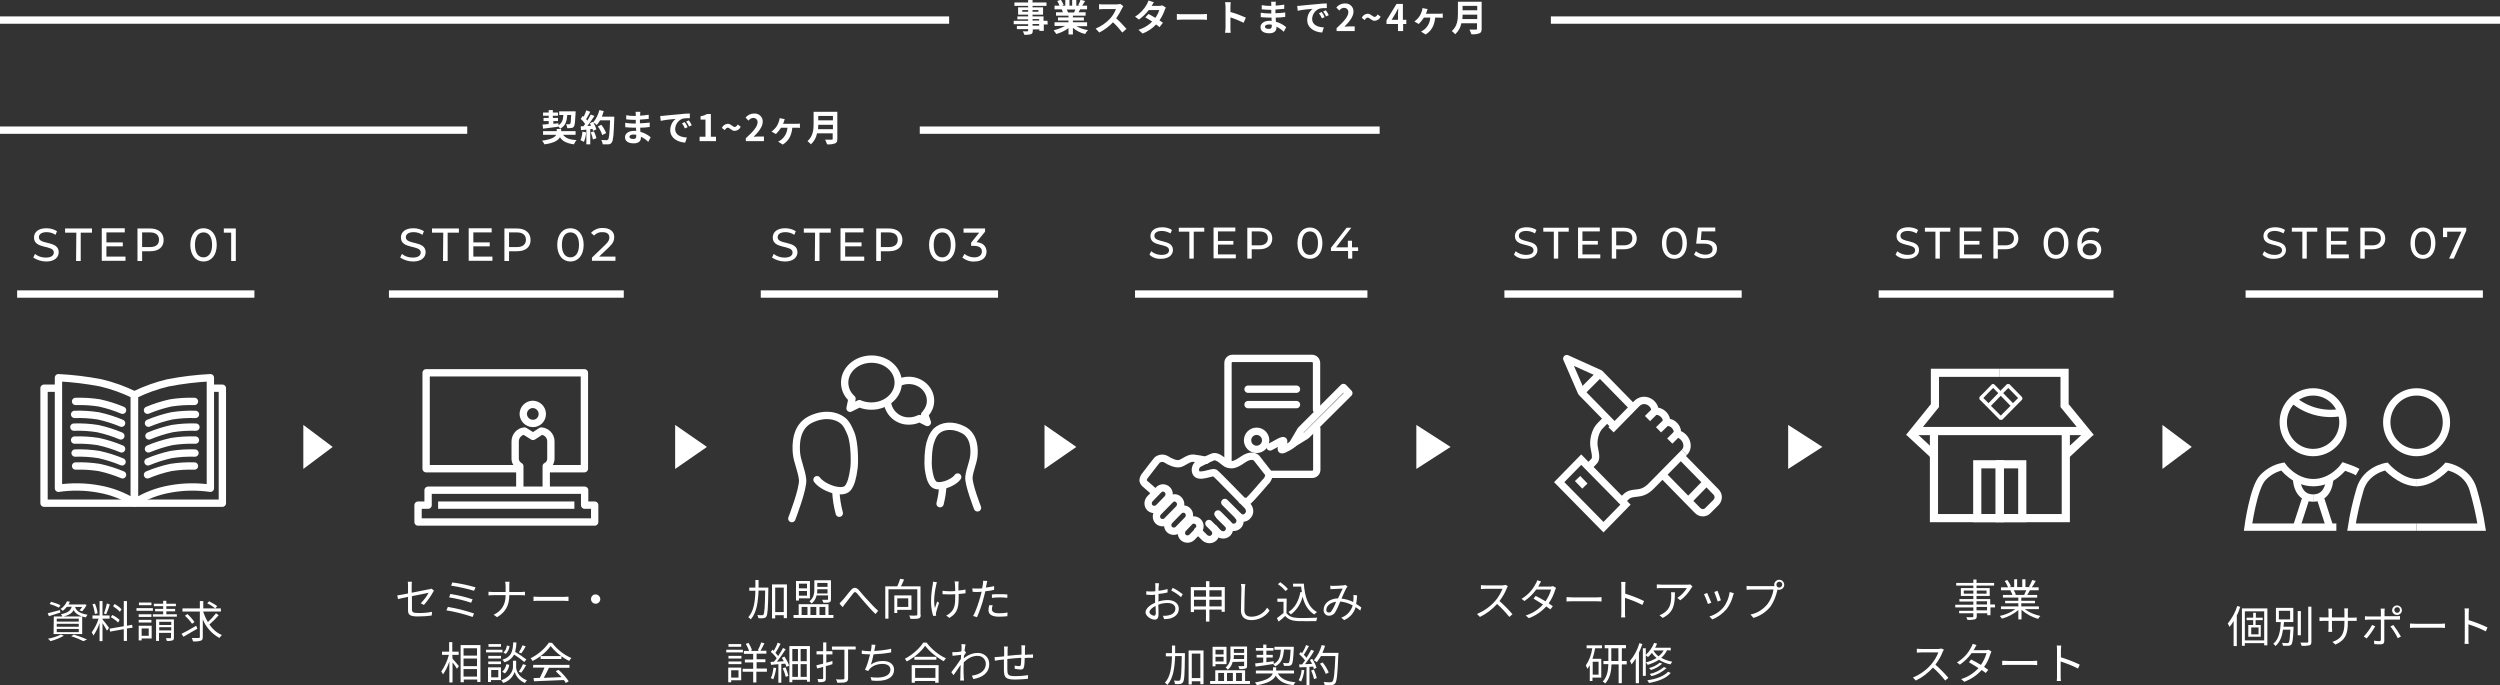 <?xml version="1.0" encoding="utf-8"?>
<!-- Generator: Adobe Illustrator 26.0.2, SVG Export Plug-In . SVG Version: 6.00 Build 0)  -->
<svg version="1.1" id="レイヤー_1" xmlns="http://www.w3.org/2000/svg" xmlns:xlink="http://www.w3.org/1999/xlink" x="0px"
	 y="0px" viewBox="0 0 1022 280.1" style="enable-background:new 0 0 1022 280.1;" xml:space="preserve">
<rect x="0" y="0" width="1022" height="280.1" fill="#333333" stroke="none"/>
<style type="text/css">
	.st0{fill:#FFFFFF;}
	.st1{fill:none;stroke:#FFFFFF;stroke-width:3;stroke-linecap:round;stroke-linejoin:round;}
	.st2{fill:none;stroke:#FFFFFF;stroke-width:3;stroke-linejoin:round;}
	.st3{fill:none;stroke:#FFFFFF;stroke-width:3;stroke-linecap:round;stroke-miterlimit:3.999;}
	.st4{fill:none;stroke:#FFFFFF;stroke-width:3;stroke-linecap:round;}
	.st5{fill:none;stroke:#FFFFFF;stroke-width:3;stroke-miterlimit:10;}
	.st6{fill:none;stroke:#FFFFFF;stroke-width:3;}
	.st7{fill:none;stroke:#FFFFFF;stroke-width:3.336;stroke-miterlimit:10;}
	.st8{enable-background:new    ;}
</style>
<g id="グループ_59566" transform="translate(-129 -6246.295)">
	<path id="パス_55626" class="st0" d="M158.3,6494.3c-0.4,1.6-1.5,2.5-4.4,3.1c0.3,0.3,0.5,0.6,0.6,1c2.6-0.5,3.9-1.4,4.6-2.7
		c0.7,1.3,2,2.4,5,3c0.2-0.4,0.4-0.8,0.7-1.1c-3.7-0.6-4.7-1.9-5.1-3.2h2.9c-0.3,0.5-0.7,1-1.1,1.4l1.1,0.4c0.7-0.8,1.3-1.6,1.8-2.6
		l-0.9-0.3l-0.2,0.1H157c0.2-0.4,0.4-0.7,0.6-1.1l-1.2-0.2c-0.6,1.3-1.5,2.4-2.7,3.2c0.4,0.2,0.7,0.4,1,0.7c0.6-0.5,1.1-1,1.6-1.6
		L158.3,6494.3z M152.2,6503.4h9v1.3h-9V6503.4z M152.2,6501.3h9v1.2h-9V6501.3z M152.2,6499.2h9v1.2h-9V6499.2z M150.9,6505.5h11.7
		v-7.2h-11.6L150.9,6505.5z M153.7,6493.7c-1.2-0.6-2.5-1-3.8-1.4l-0.6,0.9c1.3,0.4,2.6,0.9,3.8,1.5L153.7,6493.7z M153.5,6495.7
		c-1.8,0.5-3.7,1-5,1.3l0.5,1.2c1.4-0.4,3-1,4.7-1.5L153.5,6495.7z M153.9,6505.7c-1.7,0.8-3.4,1.4-5.3,1.7c0.4,0.3,0.7,0.6,1,1
		c1.9-0.5,3.7-1.2,5.5-2.2L153.9,6505.7z M158.1,6506.4c1.7,0.5,3.4,1.2,5,2l1.5-0.7c-1.3-0.6-3.5-1.4-5.4-2L158.1,6506.4z
		 M178.7,6495.4c-0.8-0.9-1.8-1.6-2.8-2.2l-0.7,0.9c1,0.7,2,1.4,2.8,2.3L178.7,6495.4z M177.9,6499.7c-0.9-0.8-1.9-1.5-3-2l-0.6,0.9
		c1.1,0.6,2.1,1.3,3,2.2L177.9,6499.7z M172.7,6493c-0.3,1.4-0.7,2.7-1.2,4.1l0.9,0.3c0.6-1.3,1.1-2.7,1.5-4L172.7,6493z
		 M168.9,6497c-0.2-1.4-0.5-2.7-1.1-3.9l-1,0.2c0.5,1.3,0.8,2.6,1,4L168.9,6497z M170.9,6499.2h2.9v-1.3h-2.9v-5.9h-1.2v5.9h-2.9
		v1.3h2.5c-0.6,2-1.6,3.9-2.8,5.6c0.3,0.4,0.5,0.9,0.7,1.3c1.1-1.6,1.9-3.3,2.5-5.1v7.4h1.2v-7.4c0.6,1,1.5,2.4,1.8,3.1l0.9-1.1
		c-0.4-0.6-2.2-3-2.7-3.5V6499.2z M183.2,6502.9l-0.2-1.2l-2.1,0.4V6492h-1.3v10.3l-5.8,1l0.2,1.2l5.6-1v4.8h1.3v-5.1L183.2,6502.9z
		 M190.9,6492.6h-5.1v1.1h5.1V6492.6z M191.5,6494.9h-6.7v1.1h6.7V6494.9z M190.9,6497.4h-5.2v1.1h5.2V6497.4z M185.7,6500.8h5.2
		v-1.1h-5.2V6500.8z M189.8,6503.2v3h-2.9v-3H189.8z M191,6502.1h-5.3v6h1.2v-0.8h4.1L191,6502.1z M194.1,6504v-1.3h4.9v1.3H194.1z
		 M199,6500.5v1.3h-4.9v-1.3L199,6500.5z M200.2,6499.5h-7.4v8.8h1.2v-3.3h4.9v1.9c0,0.2-0.1,0.3-0.3,0.3c-0.2,0-1,0-1.8,0
		c0.2,0.3,0.3,0.7,0.4,1.1c0.8,0.1,1.6,0,2.3-0.2c0.5-0.2,0.6-0.5,0.6-1.2V6499.5z M197,6497.4v-1.2h3.6v-1H197v-1.1h3.9v-1H197
		v-1.2h-1.3v1.2h-3.8v1h3.8v1.1h-3.3v1h3.3v1.2h-4.2v1h9.8v-1L197,6497.4z M209.2,6502.1c-2.2,1.3-4.5,2.6-6,3.3l0.8,1.2
		c1.6-0.9,3.7-2.2,5.7-3.3L209.2,6502.1z M208.5,6500.6c-0.8-1.2-1.8-2.3-2.9-3.3l-1,0.7c1.1,1,2.1,2.1,2.9,3.3L208.5,6500.6z
		 M213.7,6492.9c1.2,0.6,2.3,1.3,3.3,2.1l0.8-0.9c-1-0.8-2.2-1.4-3.3-2L213.7,6492.9z M217.3,6497c-1,1.3-2.1,2.5-3.3,3.6
		c-0.8-1.3-1.4-2.7-1.9-4.1v-0.2h7.2v-1.3h-7.2v-3h-1.4v3h-7.1v1.3h7.1v10.3c0,0.4-0.1,0.5-0.5,0.5s-1.5,0-2.8,0
		c0.2,0.4,0.4,0.9,0.5,1.4c1.1,0.1,2.2,0,3.2-0.3c0.6-0.2,0.8-0.6,0.8-1.6v-7.1c1.3,3.2,3.7,5.9,6.8,7.6c0.3-0.4,0.6-0.8,1-1.2
		c-2.1-0.9-3.8-2.4-5.1-4.3c1.4-1.2,2.6-2.4,3.8-3.8L217.3,6497z"/>
	<path id="多角形_18" class="st0" d="M265,6429l-12,9v-18L265,6429z"/>
	<path id="パス_55613" class="st0" d="M147.9,6353.2c3.5,0,5.1-1.8,5.1-3.8c0-4.9-8.1-2.9-8.1-6.1c0-1.2,1-2.1,3.2-2.1
		c1.3,0,2.6,0.4,3.6,1.1l0.6-1.5c-1.3-0.8-2.8-1.2-4.3-1.2c-3.5,0-5.1,1.7-5.1,3.8c0,4.9,8.1,2.9,8.1,6.1c0,1.2-1,2.1-3.3,2.1
		c-1.6,0-3.2-0.5-4.4-1.5l-0.7,1.5C144.2,6352.6,146,6353.2,147.9,6353.2z M160.1,6353h1.9v-11.6h4.6v-1.7h-11v1.7h4.6L160.1,6353z
		 M172.5,6351.3v-4.3h6.7v-1.6h-6.7v-4.1h7.5v-1.7h-9.4v13.3h9.7v-1.7H172.5z M190.4,6339.7h-5.2v13.3h1.9v-4h3.3
		c3.5,0,5.5-1.7,5.5-4.6S193.8,6339.7,190.4,6339.7z M190.3,6347.3h-3.2v-6h3.2c2.4,0,3.7,1.1,3.7,3S192.8,6347.3,190.3,6347.3z
		 M212.2,6353.2c3.1,0,5.4-2.5,5.4-6.8s-2.3-6.8-5.4-6.8c-3.1,0-5.4,2.5-5.4,6.8S209.1,6353.2,212.2,6353.2z M212.2,6351.5
		c-2.1,0-3.5-1.7-3.5-5.1s1.4-5.1,3.5-5.1c2.1,0,3.5,1.7,3.5,5.1S214.2,6351.5,212.2,6351.5z M220.5,6339.7v1.7h3v11.6h1.9v-13.3
		H220.5z"/>
	<rect id="長方形_297" x="136" y="6365" class="st0" width="97" height="3"/>
	<path id="パス_988" class="st1" d="M216.1,6405h3.8v47H147v-47h4.7"/>
	<path id="パス_989" class="st1" d="M184,6451.8c-4.5-2.8-9.4-4.7-14.6-5.6c-5.4-1-11-1.1-16.5-0.3v-45.2c5.8,0.3,11.6,1,17.3,2.1
		c4.7,1.1,9.4,2.8,13.7,4.9V6451.8z"/>
	<path id="パス_990" class="st1" d="M183.9,6451.8c4.5-2.8,9.4-4.7,14.6-5.6c5.4-1,11-1.1,16.5-0.3v-45.2
		c-5.8,0.3-11.6,1-17.3,2.1c-4.7,1.1-9.4,2.8-13.7,4.9V6451.8z"/>
	<path id="パス_991" class="st1" d="M209.1,6420.9c-3.3-0.1-6.5,0.1-9.7,0.6c-3.2,0.7-6.4,1.7-9.5,3"/>
	<path id="パス_992" class="st1" d="M208.9,6415.7c-3.3-0.1-6.5,0.1-9.7,0.6c-3.2,0.7-6.4,1.7-9.5,3"/>
	<path id="パス_993" class="st1" d="M208.5,6410.4c-3.3-0.1-6.5,0.1-9.7,0.6c-3.2,0.7-6.4,1.7-9.5,3"/>
	<path id="パス_994" class="st1" d="M208.9,6426.2c-3.3-0.1-6.5,0.1-9.7,0.6c-3.2,0.7-6.4,1.7-9.5,3"/>
	<path id="パス_995" class="st1" d="M208.7,6431.5c-3.3-0.1-6.5,0.1-9.7,0.6c-3.2,0.7-6.4,1.7-9.5,3"/>
	<path id="パス_996" class="st1" d="M208.5,6436.8c-3.3-0.1-6.5,0.1-9.7,0.6c-3.2,0.7-6.4,1.7-9.5,3"/>
	<path id="パス_997" class="st1" d="M159.2,6420.9c3.3-0.1,6.5,0.1,9.7,0.6c3.2,0.7,6.4,1.7,9.5,3"/>
	<path id="パス_998" class="st1" d="M159.5,6415.7c3.3-0.1,6.5,0.1,9.7,0.6c3.2,0.7,6.4,1.7,9.5,3"/>
	<path id="パス_999" class="st1" d="M159.9,6410.4c3.3-0.1,6.5,0.1,9.7,0.6c3.2,0.7,6.4,1.7,9.5,3"/>
	<path id="パス_1000" class="st1" d="M159.5,6426.2c3.3-0.1,6.5,0.1,9.7,0.6c3.2,0.7,6.4,1.7,9.5,3"/>
	<path id="パス_1001" class="st1" d="M159.7,6431.5c3.3-0.1,6.5,0.1,9.7,0.6c3.2,0.7,6.4,1.7,9.5,3"/>
	<path id="パス_1002" class="st1" d="M159.9,6436.8c3.3-0.1,6.5,0.1,9.7,0.6c3.2,0.7,6.4,1.7,9.5,3"/>
	<path id="パス_55625" class="st0" d="M302.3,6493.6c1.4-1.6,2.7-3.4,3.7-5.2c0.1-0.2,0.3-0.5,0.4-0.7l-1.1-0.8
		c-0.3,0.2-0.6,0.3-1,0.3c-0.8,0.2-3.9,0.8-7,1.4v-2.8c0-0.6,0-1.1,0.1-1.7h-1.7c0.1,0.5,0.1,1.1,0.1,1.7v3.1
		c-1.9,0.4-3.6,0.7-4.4,0.8l0.3,1.5c0.7-0.2,2.3-0.5,4.1-0.9v5.4c0,1.8,0.6,2.6,4,2.6c1.9,0,3.8-0.1,5.7-0.4l0.1-1.5
		c-1.9,0.4-3.7,0.5-5.6,0.5c-2.2,0-2.6-0.4-2.6-1.6v-5.3c3.2-0.6,6.5-1.3,6.8-1.4c-0.8,1.6-1.9,3-3.2,4.3L302.3,6493.6z
		 M313.9,6484.4l-0.5,1.3c3.2,0.5,6.3,1.2,9.4,2.1l0.6-1.4C320.3,6485.5,317.1,6484.8,313.9,6484.4z M313.1,6489.1l-0.5,1.4
		c3.1,0.5,6.1,1.2,9,2.2l0.6-1.4C319.2,6490.3,316.2,6489.6,313.1,6489.1L313.1,6489.1z M312.1,6494.4l-0.6,1.4
		c3.6,0.6,7.2,1.5,10.7,2.7l0.6-1.4C319.3,6495.9,315.7,6495,312.1,6494.4z M337.2,6488.3v-2.4c0-0.6,0-1.2,0.1-1.8h-1.8
		c0.1,0.6,0.2,1.2,0.2,1.8v2.4h-5.3c-0.6,0-1.3-0.1-1.7-0.1v1.5c0.4,0,1-0.1,1.7-0.1h5.3c0,3.7-1.5,6.4-4.9,8l1.4,1c3.6-2.1,5-5,5-9
		h4.8c0.6,0,1.3,0,1.6,0.1v-1.5c-0.3,0-1,0.1-1.6,0.1H337.2z M347.1,6492c0.6-0.1,1.5-0.1,2.5-0.1h9.9c0.8,0,1.6,0.1,1.9,0.1v-1.8
		c-0.4,0-1,0.1-1.9,0.1h-9.9c-1,0-2-0.1-2.5-0.1L347.1,6492z M370.6,6491.2c0,1.1,0.9,1.9,1.9,1.9c1.1,0,1.9-0.9,1.9-1.9
		s-0.9-1.9-1.9-1.9l0,0C371.5,6489.2,370.6,6490.1,370.6,6491.2C370.6,6491.1,370.6,6491.2,370.6,6491.2z M313.9,6514h2.6v-1.3h-2.6
		v-3.9h-1.3v3.9h-2.9v1.3h2.8c-0.6,2.4-1.7,4.7-3.1,6.8c0.3,0.4,0.5,0.8,0.7,1.2c1.1-1.6,2-3.4,2.6-5.3v8.6h1.3v-8.2
		c0.7,0.8,1.3,1.7,1.8,2.6l0.8-1.1c-0.4-0.5-2-2.4-2.6-3L313.9,6514z M318.5,6522.9v-3.1h5.5v3.1H318.5z M324,6511.3v3h-5.5v-3H324z
		 M318.5,6515.5h5.5v3.1h-5.5V6515.5z M317.3,6510v15.2h1.3v-1.1h5.5v1h1.3V6510H317.3z M342.6,6510.1c-0.4,1-0.9,2-1.5,2.9l1,0.4
		c0.7-0.9,1.3-1.9,1.8-2.9L342.6,6510.1z M336.2,6510.2c-0.1,1.1-0.6,2.1-1.4,2.9l1,0.5c0.8-0.9,1.4-2,1.5-3.2L336.2,6510.2z
		 M344.2,6515.9c-1.5-1.1-3-2.2-4.6-3.1c0.3-1.3,0.5-2.6,0.5-3.9h-1.3c-0.2,3.8-0.7,5.9-4.4,7.1c0.3,0.3,0.6,0.7,0.8,1
		c1.7-0.4,3.1-1.6,4-3.1c1.4,0.9,2.8,1.9,4.1,3L344.2,6515.9z M342.1,6521.3c0.7-1,1.4-2,2-3.1l-1.3-0.4c-0.5,1.1-1,2.1-1.7,3.1
		L342.1,6521.3z M335.4,6521.6c1-0.9,1.6-2.2,1.8-3.5l-1.2-0.3c-0.2,1.2-0.8,2.3-1.7,3.1L335.4,6521.6z M333.8,6509.6h-5.1v1.1h5.1
		L333.8,6509.6z M334.4,6511.9h-6.7v1.1h6.7V6511.9z M333.8,6514.4h-5.2v1.1h5.2L333.8,6514.4z M328.6,6517.8h5.2v-1.1h-5.2
		L328.6,6517.8z M332.7,6520.2v3h-2.9v-3L332.7,6520.2z M333.8,6519.1h-5.3v6h1.2v-0.8h4.1L333.8,6519.1z M340,6516.4h-1.3v2.6
		c0,1-0.6,3.9-4.8,5.4c0.3,0.3,0.6,0.7,0.8,1.1c2.2-0.7,3.9-2.3,4.7-4.5c0.7,2.1,2.2,3.7,4.2,4.5c0.2-0.4,0.5-0.8,0.8-1.1
		c-3.7-1.4-4.4-4.3-4.4-5.3L340,6516.4z M346.9,6519.2h4.7c-0.6,1.4-1.2,2.8-1.9,4.2c-1,0-1.9,0.1-2.6,0.1l0.2,1.3
		c3.1-0.1,7.7-0.3,12.2-0.5c0.3,0.4,0.6,0.8,0.8,1.2l1.2-0.7c-1.2-1.7-2.6-3.3-4.2-4.7l-1.1,0.6c0.8,0.8,1.6,1.6,2.4,2.4
		c-2.5,0.1-5.1,0.2-7.3,0.3c0.7-1.3,1.5-2.8,2.1-4.1h8.4v-1.2h-14.8L346.9,6519.2z M350,6514.5v1.2h8.5v-1.2L350,6514.5z
		 M353.4,6509c-1.9,2.7-4.5,4.9-7.5,6.4c0.3,0.3,0.6,0.7,0.8,1.1c2.9-1.4,5.5-3.5,7.4-6.1c2.1,2.6,4.6,4.6,7.6,6.1
		c0.2-0.4,0.5-0.8,0.9-1.2c-3.1-1.3-5.8-3.5-7.9-6.2L353.4,6509z"/>
	<path id="パス_55620" class="st0" d="M1043.6,6494c-0.8,2.6-2.2,5.1-3.9,7.2c0.3,0.4,0.5,0.9,0.7,1.4c0.6-0.7,1.2-1.5,1.7-2.4
		v10.2h1.3v-12.5c0.6-1.1,1-2.3,1.4-3.5L1043.6,6494z M1052.3,6505.6h-3v-2.8h3V6505.6z M1054,6499.8v-1h-2.8v-2h-1.1v2h-2.7v1h2.7
		v2h-2v4.8h5.1v-4.8h-2.1v-2H1054z M1046.7,6508.1v-11.9h7.9v11.9H1046.7z M1045.5,6495v15.3h1.2v-1.1h7.9v0.9h1.3V6495H1045.5z
		 M1060.6,6496h4.6v3.5h-4.6V6496z M1062.5,6502.5c0.1-0.6,0.1-1.3,0.2-1.9h3.8v-5.8h-7.1v5.8h2c-0.2,3.3-0.6,6.9-3.1,8.9
		c0.4,0.2,0.7,0.6,0.9,0.9c1.9-1.6,2.7-4,3.1-6.7h3c-0.2,3.5-0.3,4.9-0.7,5.3c-0.2,0.2-0.4,0.2-0.6,0.2c-0.3,0-1.2,0-2.1-0.1
		c0.2,0.4,0.3,0.8,0.4,1.2c0.7,0,1.5,0,2.2,0c0.4,0,0.9-0.2,1.2-0.5c0.5-0.6,0.7-2.2,0.9-6.7c0-0.2,0-0.6,0-0.6L1062.5,6502.5z
		 M1069.6,6496.1h-1.3v9.9h1.3V6496.1z M1072.6,6494.3v14.3c0,0.3-0.1,0.4-0.5,0.4c-0.3,0-1.5,0-2.7,0c0.2,0.4,0.4,0.9,0.5,1.3
		c1.1,0.1,2.2,0,3.2-0.2c0.6-0.2,0.8-0.6,0.8-1.5v-14.3H1072.6z M1088.8,6498.7v-2.2c0-0.5,0-1,0.1-1.5h-1.6c0.1,0.5,0.1,1,0.1,1.5
		v2.2h-5.1v-2.3c0-0.4,0-0.9,0.1-1.3h-1.6c0,0.2,0.1,0.7,0.1,1.3v2.3h-1.9c-0.6,0-1.2,0-1.8-0.1v1.6c0.2,0,1-0.1,1.8-0.1h1.9v2.9
		c0,0.7-0.1,1.5-0.1,1.6h1.6c0-0.2-0.1-1-0.1-1.6v-2.9h5.1v0.8c0,5-1.6,6.6-4.9,7.8l1.2,1.1c4.1-1.8,5.1-4.3,5.1-9.1v-0.6h2
		c0.8,0,1.5,0,1.6,0.1v-1.5c-0.5,0.1-1.1,0.1-1.6,0.1H1088.8z M1108.9,6494.5c0.6,0,1.2,0.4,1.2,1.1c0,0.6-0.4,1.2-1.1,1.2
		c0,0-0.1,0-0.1,0c-0.6,0-1.1-0.6-1.1-1.2C1107.8,6495,1108.3,6494.6,1108.9,6494.5z M1108.9,6497.7c1.1,0,2-0.9,2-1.9c0,0,0,0,0,0
		c0-1.1-0.9-2-2-2c-1.1,0-2,0.9-2,2C1106.9,6496.8,1107.8,6497.7,1108.9,6497.7C1108.9,6497.7,1108.9,6497.7,1108.9,6497.7z
		 M1098.7,6501.8c-0.9,1.7-2.1,3.3-3.4,4.7l1.2,0.8c1.3-1.5,2.5-3.2,3.5-5L1098.7,6501.8z M1108.6,6499.6c0.4,0,1,0,1.5,0v-1.5
		c-0.5,0.1-1,0.1-1.5,0.1h-4.8v-1.8c0-0.4,0-0.9,0.1-1.3h-1.7c0.1,0.4,0.1,0.9,0.1,1.3v1.9h-5c-0.5,0-1,0-1.5-0.1v1.5
		c0.5,0,1-0.1,1.5-0.1h5v8.1c0,0.5-0.2,0.7-0.7,0.7c-0.7,0-1.4-0.1-2.1-0.2l0.1,1.4c0.7,0.1,1.8,0.1,2.6,0.1c1.1,0,1.5-0.5,1.5-1.4
		v-8.7H1108.6z M1106.2,6502.4c1.2,1.5,2.2,3.1,3,4.8l1.3-0.7c-0.9-1.6-2-3.2-3.1-4.7L1106.2,6502.4z M1114.2,6503
		c0.6-0.1,1.5-0.1,2.5-0.1h9.9c0.8,0,1.6,0.1,1.9,0.1v-1.8c-0.4,0-1,0.1-1.9,0.1h-9.9c-1,0-2-0.1-2.5-0.1L1114.2,6503z
		 M1145.9,6502.8c-2.5-1.2-5.1-2.2-7.7-3v-2.9c0-0.5,0.1-1.3,0.1-1.9h-1.8c0.1,0.6,0.1,1.2,0.1,1.9v10.5c0,0.7,0,1.4-0.1,2.1h1.7
		c-0.1-0.7-0.1-1.4-0.1-2.1l0-5.9c2.4,0.8,4.8,1.7,7.1,2.9L1145.9,6502.8z"/>
	<path id="多角形_19" class="st0" d="M418,6429l-13,9v-18L418,6429z"/>
	<path id="パス_55614" class="st0" d="M297.9,6353.2c3.5,0,5.1-1.8,5.1-3.8c0-4.9-8.1-2.9-8.1-6.1c0-1.2,1-2.1,3.2-2.1
		c1.3,0,2.6,0.4,3.6,1.1l0.6-1.5c-1.3-0.8-2.8-1.2-4.3-1.2c-3.5,0-5.1,1.7-5.1,3.8c0,4.9,8.1,2.9,8.1,6.1c0,1.2-1,2.1-3.3,2.1
		c-1.6,0-3.2-0.5-4.4-1.5l-0.7,1.5C294.2,6352.6,296,6353.2,297.9,6353.2z M310.1,6353h1.9v-11.6h4.6v-1.7h-11v1.7h4.6L310.1,6353z
		 M322.5,6351.3v-4.3h6.7v-1.6h-6.7v-4.1h7.5v-1.7h-9.4v13.3h9.7v-1.7H322.5z M340.4,6339.7h-5.2v13.3h1.9v-4h3.3
		c3.5,0,5.5-1.7,5.5-4.6S343.8,6339.7,340.4,6339.7z M340.3,6347.3h-3.2v-6h3.2c2.4,0,3.7,1.1,3.7,3S342.7,6347.3,340.3,6347.3z
		 M362.2,6353.2c3.1,0,5.4-2.5,5.4-6.8s-2.3-6.8-5.4-6.8c-3.1,0-5.4,2.5-5.4,6.8S359.1,6353.2,362.2,6353.2z M362.2,6351.5
		c-2.1,0-3.5-1.7-3.5-5.1s1.4-5.1,3.5-5.1c2.1,0,3.5,1.7,3.5,5.1S364.2,6351.5,362.2,6351.5z M373.8,6351.3l4.1-3.9
		c1.8-1.7,2.2-2.9,2.2-4.2c0-2.3-1.8-3.7-4.6-3.7c-1.8-0.1-3.6,0.6-4.9,2l1.3,1.1c0.8-1,2.1-1.5,3.4-1.4c1.9,0,2.8,0.8,2.8,2.2
		c0,0.8-0.3,1.7-1.7,3l-5.4,5.2v1.3h9.6v-1.7H373.8z"/>
	<rect id="長方形_297-2" x="288" y="6365" class="st0" width="96" height="3"/>
	<path id="多角形_20" class="st0" d="M569,6429l-13,9v-18L569,6429z"/>
	<path id="パス_55615" class="st0" d="M449.9,6353.2c3.5,0,5.1-1.8,5.1-3.8c0-4.9-8.1-2.9-8.1-6.1c0-1.2,1-2.1,3.2-2.1
		c1.3,0,2.6,0.4,3.6,1.1l0.6-1.5c-1.3-0.8-2.8-1.2-4.3-1.2c-3.5,0-5.1,1.7-5.1,3.8c0,4.9,8.1,2.9,8.1,6.1c0,1.2-1,2.1-3.3,2.1
		c-1.6,0-3.2-0.5-4.4-1.5l-0.7,1.5C446.2,6352.6,448,6353.2,449.9,6353.2z M462.1,6353h1.9v-11.6h4.6v-1.7h-11v1.7h4.6L462.1,6353z
		 M474.5,6351.3v-4.3h6.7v-1.6h-6.7v-4.1h7.5v-1.7h-9.4v13.3h9.7v-1.7H474.5z M492.4,6339.7h-5.2v13.3h1.9v-4h3.3
		c3.5,0,5.5-1.7,5.5-4.6S495.8,6339.7,492.4,6339.7z M492.3,6347.3h-3.2v-6h3.2c2.4,0,3.7,1.1,3.7,3S494.7,6347.3,492.3,6347.3z
		 M514.2,6353.2c3.1,0,5.4-2.5,5.4-6.8s-2.3-6.8-5.4-6.8c-3.1,0-5.4,2.5-5.4,6.8S511.1,6353.2,514.2,6353.2z M514.2,6351.5
		c-2.1,0-3.5-1.7-3.5-5.1s1.4-5.1,3.5-5.1c2.1,0,3.5,1.7,3.5,5.1S516.2,6351.5,514.2,6351.5z M528.2,6345.3l3.5-4.3v-1.3h-8.8v1.7
		h6.4l-3.3,4.1v1.3h1.1c2.3,0,3.3,0.9,3.3,2.3c0,1.4-1.1,2.4-3.1,2.4c-1.5,0-2.9-0.5-4-1.4l-0.9,1.5c1.4,1.1,3.1,1.7,4.9,1.6
		c3.4,0,5-1.8,5-4.1C532.2,6347,530.9,6345.5,528.2,6345.3z"/>
	<rect id="長方形_297-3" x="440" y="6365" class="st0" width="97" height="3"/>
	<path id="パス_1005" class="st2" d="M299.9,6459.7v-6.9h4.1v-6.1h64v6.1h4.1v6.9H299.9z"/>
	<path id="パス_1006" class="st2" d="M346.9,6419.4c-2.2,0-3.9-1.7-4-3.8c0-2.2,1.7-3.9,3.8-4c2.2,0,3.9,1.7,4,3.8c0,0,0,0,0,0.1
		C350.7,6417.7,349,6419.4,346.9,6419.4z"/>
	<path id="パス_1007" class="st2" d="M341.5,6446.7v-9.8c-1.1-0.6-1.9-1.8-1.9-3.1v-7c0-2.2,1.6-4.1,3.8-4.3l3.5,2.2l3.4-2.2
		c2.2,0.2,3.9,2,3.9,4.2l0,7.1c0,1.3-0.7,2.5-1.9,3.1v9.8"/>
	<line id="線_201" class="st2" x1="308.1" y1="6452.8" x2="363.8" y2="6452.8"/>
	<path id="パス_1008" class="st1" d="M340.9,6437.9h-37.7v-39.2h64.7v39.2h-14.6"/>
	<path id="多角形_21" class="st0" d="M722,6429l-14,9v-18L722,6429z"/>
	<path id="パス_55616" class="st0" d="M603.6,6352.1c3.3,0,4.9-1.7,4.9-3.6c0-4.6-7.6-2.7-7.6-5.8c0-1.1,0.9-2,3.1-2
		c1.2,0,2.4,0.4,3.5,1l0.6-1.4c-1.2-0.8-2.6-1.1-4-1.1c-3.3,0-4.8,1.7-4.8,3.6c0,4.7,7.6,2.7,7.6,5.8c0,1.1-0.9,1.9-3.1,1.9
		c-1.5,0-3-0.5-4.2-1.5l-0.7,1.4C600.1,6351.6,601.8,6352.2,603.6,6352.1z M615.2,6352h1.8v-11h4.3v-1.6h-10.4v1.6h4.3V6352z
		 M626.9,6350.4v-4.1h6.3v-1.5h-6.3v-3.9h7.1v-1.6h-8.9v12.6h9.1v-1.6H626.9z M643.8,6339.4h-4.9v12.6h1.8v-3.8h3.1
		c3.3,0,5.3-1.7,5.3-4.4S647.1,6339.4,643.8,6339.4z M643.8,6346.6h-3.1v-5.7h3.1c2.3,0,3.5,1,3.5,2.8S646.1,6346.6,643.8,6346.6z
		 M664.5,6352.1c2.9,0,5.1-2.3,5.1-6.4c0-4.1-2.2-6.4-5.1-6.4c-3,0-5.1,2.3-5.1,6.4S661.5,6352.1,664.5,6352.1z M664.5,6350.5
		c-2,0-3.3-1.6-3.3-4.8c0-3.2,1.4-4.8,3.3-4.8c2,0,3.3,1.6,3.3,4.8C667.8,6348.9,666.4,6350.5,664.5,6350.5L664.5,6350.5z
		 M684.1,6347.4h-2.4v-2.7H680v2.7h-4.8l6.2-8h-1.9l-6.4,8.2v1.3h7v3.1h1.7v-3.1h2.4V6347.4z"/>
	<rect id="長方形_297-4" x="593" y="6365" class="st0" width="95" height="3"/>
	<path id="パス_939" class="st1" d="M452.7,6458.3c0,0,4.8-12.3,4.4-16c-0.4-3.7-2.2-7.4-2.5-10.7c-0.3-3.4-0.4-10.6,5.5-13.7
		c5.5-2.8,10.9-2.1,14,0.8c1.1,1.1,1.8,2.6,2.7,4.7c1.7,4,1.6,12.5,1.3,14.3c-0.5,3.8-1.2,6.5-2.5,8.1c-2.3,2.8-10.3-0.2-12.6-3.4"
		/>
	<path id="パス_940" class="st1" d="M472.1,6456.1c-0.8-3-1.3-6-1.4-9.1"/>
	<path id="パス_939-2" class="st1" d="M528.6,6453.9c0,0-3.8-9.7-3.5-12.6c0.3-2.9,1.7-5.8,2-8.5c0.3-2.7,0.3-8.4-4.3-10.8
		c-4.4-2.3-8.7-1.7-11.1,0.6c-1,1.1-1.7,2.4-2.1,3.7c-1.3,3.1-1.3,9.9-1.1,11.3c0.4,3,0.9,5.1,2,6.4c1.8,2.2,8.2-0.1,10-2.7"/>
	<path id="パス_940-2" class="st1" d="M513.3,6452.2c0.6-2.4,1-4.8,1.1-7.2"/>
	<path id="パス_1012" class="st1" d="M496.2,6402.7c0,5.3-4.9,9.6-11,9.6c-1.6,0-3.2-0.3-4.7-0.9l-0.2-0.1l-3.8,1.9l0.8-3.9
		c0,0-0.3-0.3-0.5-0.5c-1.6-1.6-2.5-3.8-2.5-6.1c0-5.3,4.9-9.6,11-9.6S496.2,6397.4,496.2,6402.7z"/>
	<path id="パス_1013" class="st1" d="M491.8,6411.1c0.7,4.3,4.5,7.4,8.8,7.3c1.4,0,2.8-0.3,4-0.9c0.1,0,0.3-0.1,0.3-0.1l3.2,1.6
		l-1.1-3.2c0,0,0.4-0.4,0.5-0.6c1.2-1.4,1.9-3.2,1.9-5.1c0-4.6-4-8.3-8.9-8.3c-1.4,0-2.8,0.3-4.1,0.9"/>
	<path id="パス_55623" class="st0" d="M600.8,6498c-0.7,0-1.9-0.7-1.9-1.5s1.1-1.8,2.5-2.5c0,1.3,0.1,2.5,0.1,3.1
		C601.4,6497.7,601.2,6498,600.8,6498z M602.6,6491.5c0-0.7,0-1.6,0-2.4c1.2-0.1,2.5-0.3,3.7-0.6l0-1.4c-1.2,0.3-2.4,0.6-3.7,0.7
		c0-0.8,0-1.5,0.1-1.9c0-0.4,0.1-0.9,0.1-1.2h-1.6c0.1,0.4,0.1,0.8,0.1,1.3c0,0.3,0,1.1,0,2c-0.5,0-1,0.1-1.4,0.1
		c-0.8,0-1.5,0-2.3-0.1l0,1.4c0.8,0.1,1.5,0.1,2.3,0.1c0.4,0,0.8,0,1.3-0.1c0,0.8,0,1.6,0,2.3v1c-2.1,0.9-3.9,2.4-3.9,3.9
		c0,1.6,2.3,3,3.7,3c1,0,1.6-0.5,1.6-2.2c0-0.8,0-2.3-0.1-3.9c1.2-0.5,2.5-0.7,3.9-0.7c1.7,0,3.1,0.8,3.1,2.3c0,1.7-1.4,2.5-3,2.8
		c-0.7,0.1-1.4,0.2-2.1,0.1l0.5,1.4c0.7,0,1.5-0.1,2.2-0.2c2.4-0.6,3.8-2,3.8-4.1c0-2.1-1.9-3.5-4.5-3.5c-1.3,0-2.6,0.2-3.9,0.6
		L602.6,6491.5z M607.8,6487.7c1.4,0.7,2.8,1.6,4,2.7l0.7-1.2c-1.3-1-2.6-1.9-4.1-2.6L607.8,6487.7z M623.4,6494.2v-2.7h5v2.7H623.4
		z M617.1,6494.2v-2.7h4.9v2.7H617.1z M622,6487.6v2.6h-4.9v-2.6H622z M628.4,6487.6v2.6h-5v-2.6H628.4z M623.4,6486.3v-2.4H622v2.4
		h-6.2v10.2h1.3v-1h4.9v4.9h1.4v-4.9h5v0.9h1.3v-10.1H623.4z M636.3,6485c0.1,0.6,0.2,1.2,0.2,1.8c0,1.9-0.2,6.4-0.2,9
		c0,2.9,1.8,4,4.3,4c3,0,5.8-1.5,7.4-3.9l-1-1.2c-1.3,2.3-3.8,3.7-6.4,3.7c-1.7,0-2.9-0.7-2.9-2.6c0-2.7,0.1-6.9,0.2-8.9
		c0-0.6,0.1-1.2,0.2-1.8L636.3,6485z M657.6,6484.8v1.3h3.3c0.1,0.8,0.2,1.5,0.3,2.3l-0.6-0.1c-0.7,3.7-2.2,6.5-4.9,8.2
		c0.4,0.3,0.7,0.6,1,1c2.4-1.8,4.1-4.4,4.8-7.3c0.8,3.3,2.3,5.8,4.8,7.3c0.3-0.4,0.7-0.7,1.1-1c-3.6-1.9-5-6.1-5.4-11.6H657.6z
		 M655.5,6487.1c-0.9-1.1-2-2-3.1-2.8l-1,0.8c1.2,0.8,2.2,1.7,3.1,2.8L655.5,6487.1z M655,6491h-3.8v1.3h2.5v4.6
		c-0.9,0.7-1.8,1.4-2.7,2.1l0.7,1.4c1-0.8,1.9-1.5,2.7-2.3c1.2,1.4,2.8,2,5.1,2.1c2,0.1,5.7,0,7.6,0c0.1-0.5,0.2-0.9,0.4-1.4
		c-2.1,0.1-6.1,0.2-8.1,0.1c-2.1-0.1-3.6-0.7-4.5-2L655,6491z M673.3,6496.1c-0.2,0.4-0.6,0.6-1.1,0.6c-0.6,0-1.1-0.5-1-1.1
		c0,0,0,0,0,0c0-1.5,1.5-3,4-3.3C674.7,6493.7,674.1,6494.9,673.3,6496.1L673.3,6496.1z M685.5,6494.6c-0.7-0.5-1.4-1-2.1-1.4
		c0.2-1.1,0.3-2.3,0.4-3.5l-1.5-0.2c0,0.5,0,1.1,0,1.6c0,0.4-0.1,0.9-0.1,1.3c-1.5-0.8-3.2-1.2-4.8-1.4c0.8-1.7,1.5-3.5,2-4.3
		c0.1-0.2,0.3-0.4,0.5-0.6l-0.9-0.7c-0.3,0.1-0.6,0.2-0.9,0.2c-0.8,0.1-3.1,0.2-4,0.2c-0.5,0-0.9,0-1.3-0.1l0.1,1.5
		c0.4-0.1,0.9-0.1,1.3-0.1c0.8-0.1,3-0.1,3.7-0.2c-0.6,1.1-1.2,2.6-1.9,4c-3.5,0.1-5.9,2.1-5.9,4.7c-0.1,1.3,0.9,2.4,2.1,2.4
		c0.1,0,0.1,0,0.2,0c0.9,0,1.8-0.5,2.3-1.2c0.9-1.5,1.6-3,2.2-4.6c1.8,0.2,3.5,0.7,5.1,1.6c-0.7,2.3-2.4,4.2-4.7,5l1.2,1
		c2.3-1,4-2.9,4.7-5.3c0.6,0.4,1.3,0.9,1.9,1.4L685.5,6494.6z M613.4,6513.3h-4c0-1,0-2.1,0-3.1h-1.3c0,1.1,0,2.1,0,3.1h-2.5v1.3
		h2.5c-0.1,4.5-0.7,8.5-2.9,10.8c0.4,0.2,0.7,0.6,1,0.9c2.4-2.6,3-6.9,3.2-11.8h2.7c-0.1,6.9-0.3,9.3-0.7,9.8
		c-0.1,0.2-0.4,0.3-0.6,0.3c-0.3,0-1.1,0-1.9-0.1c0.2,0.4,0.4,0.9,0.4,1.4c0.7,0.1,1.4,0.1,2.1,0c0.5,0,0.9-0.3,1.2-0.7
		c0.6-0.8,0.7-3.4,0.8-11.3L613.4,6513.3z M616.2,6523.5v-10h3.5v10H616.2z M614.9,6512.2v13.9h1.3v-1.3h3.5v1.2h1.3v-13.8H614.9z
		 M637.6,6511.6v1.6h-4.2v-1.6H637.6z M633.3,6515.8c0.1-0.5,0.1-1,0.1-1.6v-0.1h4.2v1.6H633.3z M637.6,6516.8v1.5
		c0,0.2-0.1,0.3-0.3,0.3c-0.3,0-1.1,0-2.1,0c0.2,0.4,0.4,0.8,0.5,1.2c0.9,0.1,1.7,0,2.5-0.2c0.5-0.2,0.6-0.5,0.6-1.2v-7.8h-6.8v3.7
		c0.2,1.9-0.6,3.7-2,4.9c0.4,0.2,0.7,0.5,0.9,0.9c1-0.8,1.7-1.9,2-3.2L637.6,6516.8z M629.2,6511.9v1.9h-3.3v-1.9H629.2z
		 M625.9,6516.7v-1.9h3.3v1.9H625.9z M625.9,6517.8h4.5v-7.1h-5.7v8h1.2L625.9,6517.8z M627,6521.4h2.4v3.3H627L627,6521.4z
		 M633,6521.4v3.3h-2.4v-3.3H633z M636.7,6521.4v3.3h-2.4v-3.3H636.7z M638,6524.7v-4.4h-12.2v4.4h-2.1v1.2H640v-1.2H638z
		 M656.6,6511.9c-0.2,3.6-0.4,4.9-0.7,5.3c-0.1,0.2-0.4,0.2-0.6,0.2c-0.3,0-1,0-1.8-0.1c0.2,0.4,0.3,0.8,0.4,1.2c0.7,0,1.3,0,2,0
		c0.4,0,0.8-0.2,1.1-0.5c0.5-0.6,0.7-2.2,0.9-6.7c0-0.2,0-0.6,0-0.6H650v1.2h2.6c-0.2,2.9-0.7,4.8-3.1,5.9c0.3,0.3,0.6,0.6,0.8,0.9
		c2.7-1.3,3.3-3.6,3.6-6.9L656.6,6511.9z M642.3,6518.8c2-0.3,4.7-0.6,7.4-1.1l0-1.1c-1,0.1-2,0.3-3,0.4v-1.9h2.6v-1.1h-2.6v-1.7
		h2.9v-1.1h-2.9v-1.4h-1.3v1.4h-3v1.1h3v1.7h-2.7v1.1h2.7v2c-1.2,0.2-2.4,0.3-3.3,0.4L642.3,6518.8z M658,6521.6v-1.2h-7.3v-1.3
		h-1.3v1.3h-7v1.2h6.9c-0.5,1.4-2.1,2.8-7.3,3.7c0.3,0.3,0.6,0.7,0.8,1.1c5-0.8,7-2.4,7.7-3.9c1.4,2.3,3.7,3.5,7.3,3.9
		c0.2-0.5,0.5-0.9,0.8-1.2c-3.6-0.3-6-1.4-7.2-3.6H658z M661.1,6520.1c-0.1,1.5-0.5,2.9-1.2,4.3c0.4,0.1,0.7,0.3,1,0.5
		c0.7-1.5,1.1-3,1.3-4.6L661.1,6520.1z M665,6520.4c0.5,1.1,0.9,2.3,1.2,3.5l1.1-0.4c-0.3-1.2-0.7-2.4-1.2-3.5L665,6520.4z
		 M664.5,6516.1c0.3,0.5,0.6,1.1,0.9,1.6c-1,0-2,0.1-2.9,0.1c1.3-1.7,2.6-3.5,3.7-5.4l-1.2-0.5c-0.5,1-1.2,2.1-1.9,3.3
		c-0.3-0.4-0.7-0.9-1.1-1.2c0.8-1.2,1.4-2.4,2.1-3.6l-1.2-0.4c-0.4,1.2-1,2.3-1.6,3.3c-0.2-0.2-0.4-0.3-0.5-0.5l-0.7,0.9
		c0.9,0.8,1.7,1.6,2.4,2.6c-0.4,0.6-0.8,1.1-1.2,1.6c-0.4,0-0.8,0-1.2,0l0.1,1.2l2.9-0.1v7.4h1.2v-7.5l1.5-0.1
		c0.1,0.3,0.3,0.7,0.3,1l1.1-0.5c-0.4-1.3-1-2.5-1.8-3.7L664.5,6516.1z M676.2,6513.2h-6.6c0.4-1,0.8-1.9,1.1-2.9l-1.4-0.3
		c-0.6,2.3-1.7,4.4-3.2,6.2c0.4,0.2,0.8,0.5,1.2,0.8c0.6-0.8,1.2-1.6,1.7-2.5h5.9c-0.3,7-0.6,9.8-1.2,10.4c-0.2,0.2-0.5,0.3-0.8,0.3
		c-0.5,0-1.5,0-2.8-0.1c0.2,0.4,0.4,0.8,0.4,1.3c0.9,0.1,1.8,0.1,2.8,0c0.6,0,1.1-0.3,1.5-0.7c0.7-0.9,1-3.7,1.3-11.7L676.2,6513.2z
		 M672.2,6521.2c-0.7-1.5-1.5-2.9-2.5-4.1l-1.1,0.5c1,1.3,1.8,2.7,2.4,4.2L672.2,6521.2z"/>
	<path id="多角形_22" class="st0" d="M874,6429l-14,9v-18L874,6429z"/>
	<path id="パス_55617" class="st0" d="M752.6,6352.1c3.3,0,4.9-1.7,4.9-3.6c0-4.6-7.6-2.7-7.6-5.8c0-1.1,0.9-2,3.1-2
		c1.2,0,2.4,0.4,3.5,1l0.6-1.4c-1.2-0.8-2.6-1.1-4-1.1c-3.3,0-4.8,1.7-4.8,3.6c0,4.7,7.6,2.7,7.6,5.8c0,1.1-0.9,1.9-3.1,1.9
		c-1.5,0-3-0.5-4.2-1.5l-0.7,1.4C749.1,6351.6,750.8,6352.2,752.6,6352.1z M764.2,6352h1.8v-11h4.3v-1.6h-10.4v1.6h4.3V6352z
		 M775.9,6350.4v-4.1h6.3v-1.5h-6.3v-3.9h7.1v-1.6h-8.9v12.6h9.1v-1.6H775.9z M792.8,6339.4h-4.9v12.6h1.8v-3.8h3.1
		c3.3,0,5.3-1.7,5.3-4.4S796.1,6339.4,792.8,6339.4z M792.8,6346.6h-3.1v-5.7h3.1c2.3,0,3.5,1,3.5,2.8S795.1,6346.6,792.8,6346.6z
		 M813.5,6352.1c2.9,0,5.1-2.3,5.1-6.4c0-4.1-2.2-6.4-5.1-6.4c-3,0-5.1,2.3-5.1,6.4S810.5,6352.1,813.5,6352.1z M813.5,6350.5
		c-2,0-3.3-1.6-3.3-4.8c0-3.2,1.4-4.8,3.3-4.8c2,0,3.3,1.6,3.3,4.8C816.8,6348.9,815.4,6350.5,813.5,6350.5L813.5,6350.5z
		 M825.7,6344.4h-1.4l0.3-3.5h5.6v-1.6h-7.1l-0.7,6.6h2.9c2.9,0,3.8,0.9,3.8,2.3c0,1.4-1.1,2.2-3,2.2c-1.4,0-2.7-0.5-3.8-1.4
		l-0.8,1.4c1.3,1,2.9,1.6,4.6,1.5c3.2,0,4.8-1.7,4.8-3.9C831,6346,829.5,6344.4,825.7,6344.4L825.7,6344.4z"/>
	<rect id="長方形_297-5" x="744" y="6365" class="st0" width="97" height="3"/>
	<path id="パス_1014" class="st1" d="M631,6434.9v-40.2c0-1.1,0.8-1.9,1.9-1.9h32.4c1.1,0,1.9,0.9,1.9,1.9v19.1"/>
	<path id="パス_1015" class="st1" d="M667.3,6421.5v16.8c0,1.1-0.8,1.9-1.9,1.9h-17.5"/>
	<line id="線_202" class="st1" x1="639.2" y1="6405.4" x2="659" y2="6405.4"/>
	<line id="線_203" class="st1" x1="639.2" y1="6411.7" x2="659" y2="6411.7"/>
	<ellipse id="楕円形_2186" class="st1" cx="642.7" cy="6426.3" rx="3.7" ry="3.7"/>
	<path id="パス_1016" class="st1" d="M648.2,6429c1.9-0.8,5.8-3.6,5.6-2.2c-0.2,1.4-2.2,4.1,0,3.2c1.3-0.6,2.6-1.3,3.7-2.2"/>
	<path id="パス_1017" class="st1" d="M663,6424.3l-5.5,3.4l3.3-5.6l17.4-17.4l2.2,2.3L663,6424.3z"/>
	<path id="パス_1018" class="st0" d="M657.9,6427.3l1.3-3.5l2.2,2.2L657.9,6427.3z"/>
	<path id="パス_55447" class="st3" d="M606.2,6446.5c1,1,1,2.6,0,3.7l-3.5,3.6c-1,1-2.6,1-3.6,0.1c0,0,0,0,0,0l0,0
		c-1-1-1-2.6,0-3.7l3.5-3.6C603.6,6445.5,605.2,6445.5,606.2,6446.5C606.2,6446.5,606.2,6446.5,606.2,6446.5z"/>
	<path id="パス_55448" class="st4" d="M610.9,6450.6c1,1,1,2.6,0,3.7l-4.8,4.9c-1,1-2.6,1-3.6,0.1c0,0,0,0,0,0l0,0
		c-1-1-1-2.7,0-3.7l4.8-4.9C608.3,6449.6,609.9,6449.5,610.9,6450.6C610.9,6450.5,610.9,6450.5,610.9,6450.6z"/>
	<path id="パス_55449" class="st3" d="M614.5,6455.1L614.5,6455.1c1,1,1,2.6,0,3.7l-3.8,3.9c-1,1-2.6,1-3.6,0.1c0,0,0,0,0,0
		c-1-1-1-2.6,0-3.7l3.8-3.9C611.9,6454.2,613.5,6454.1,614.5,6455.1C614.5,6455.1,614.5,6455.1,614.5,6455.1z"/>
	<path id="パス_55450" class="st3" d="M618.8,6459.6c1,1,1,2.6,0,3.7l-2.5,2.6c-1,1-2.6,1-3.6,0.1c0,0,0,0,0,0c-1-1-1-2.6,0-3.7
		l2.5-2.6C616.1,6458.6,617.8,6458.6,618.8,6459.6C618.8,6459.6,618.8,6459.6,618.8,6459.6z"/>
	<path id="パス_1019" class="st1" d="M636.7,6450.9c0.7,0.2,1.9,0.8,2.8,0c1-0.8,6.8-7.6,6.8-7.6c0.6-0.5,1-1.2,1.3-2
		c0.2-0.6,0.1-1.2-0.2-1.7l-4.7-6c-0.1-0.1-0.2-0.2-0.3-0.3c-0.6-0.4-2.3-1.2-5.2,0.8c-3.6,2.5-4.6,2.3-6.1,2c-1.5-0.3-4-3.8-6.3-3
		c-1.9,0.8-3.7,1.6-5.5,2.6c-1.4,0.7-2,2.4-1.4,3.8c1.1,2.5,6.7-0.5,7.7,0.1c0.9,0.6,13.3,13.4,13.3,13.4s2,2.1,0.2,4.1
		c-0.8,1.1-2.4,1.3-3.5,0.5c-0.1-0.1-0.1-0.1-0.2-0.2l-5.7-5.7"/>
	<path id="パス_1020" class="st1" d="M635.2,6457.3c1,1,1,2.7,0,3.8l0,0c-1,1-2.6,1-3.7,0.1c0,0,0,0,0,0l-4-4"/>
	<path id="パス_1021" class="st1" d="M626.9,6456.4l4,4c1,1,1,2.7,0,3.8l0,0c-1,1-2.6,1-3.7,0.1c0,0,0,0,0,0l-4-4"/>
	<path id="パス_1022" class="st1" d="M625.3,6462.3c1,1,1,2.7,0,3.8l0,0c-1,1-2.6,1-3.7,0.1c0,0,0,0,0,0l-3-3"/>
	<path id="パス_1023" class="st1" d="M600.8,6447.3l-3.9-3.4c-0.3-0.3-0.5-0.7-0.6-1.1c0-0.6,0.2-1.2,0.5-1.7
		c0.1-0.1,4.8-6.3,5.3-6.8c1.1-0.8,2.5-0.9,3.7-0.2c1.3,0.9,3.9,2.1,5.5,1.7c1.6-0.4,3.6-2.4,5.6-2.2c1.7,0.2,3.4,0.5,5.1,0.9"/>
	<path id="パス_55622" class="st0" d="M744.5,6485.4c-0.4,0.1-0.9,0.2-1.3,0.2h-7c-0.5,0-1.6-0.1-1.8-0.1v1.6
		c0.2,0,1.2-0.1,1.8-0.1h7c-0.7,1.8-1.7,3.5-3,5c-2,2.3-4.6,4.1-7.4,5.3l1.2,1.2c2.7-1.3,5-3.1,7-5.3c1.8,1.6,3.5,3.4,5,5.3l1.3-1.1
		c-1.6-1.9-3.4-3.7-5.3-5.4c1.2-1.6,2.3-3.4,3-5.3c0.1-0.3,0.3-0.5,0.4-0.8L744.5,6485.4z M763.9,6485.9c-0.4,0.1-0.8,0.2-1.2,0.2
		h-4.9c0.1-0.2,0.3-0.4,0.4-0.7c0.2-0.3,0.5-1,0.8-1.4l-1.6-0.5c-0.1,0.5-0.3,1-0.6,1.4c-1.3,2.6-3.3,4.7-5.8,6.2l1.2,0.9
		c1.9-1.3,3.5-2.9,4.8-4.7h6.1c-0.5,1.7-1.3,3.4-2.3,4.8c-1.4-0.8-2.9-1.7-4-2.2l-0.9,1.1c1,0.6,2.5,1.5,3.9,2.4
		c-1.9,2.1-4.4,3.7-7.1,4.5l1.3,1.1c2.7-1,5.1-2.6,7.1-4.8c0.7,0.5,1.3,0.9,1.7,1.2l1-1.3c-0.5-0.3-1.1-0.7-1.7-1.2
		c1.2-1.6,2-3.4,2.6-5.3c0.1-0.3,0.3-0.7,0.4-1L763.9,6485.9z M769.4,6492.2c0.6-0.1,1.5-0.1,2.5-0.1h9.9c0.8,0,1.6,0.1,1.9,0.1
		v-1.8c-0.4,0-1,0.1-1.9,0.1h-9.9c-1,0-2-0.1-2.5-0.1L769.4,6492.2z M801.1,6492c-2.5-1.2-5.1-2.2-7.7-3v-2.9c0-0.5,0.1-1.3,0.1-1.9
		h-1.8c0.1,0.6,0.1,1.2,0.1,1.9v10.5c0,0.7,0,1.4-0.1,2.1h1.7c-0.1-0.7-0.1-1.4-0.1-2.1l0-5.9c2.4,0.8,4.8,1.7,7.1,2.9L801.1,6492z
		 M812.1,6488.4c0.1,0.4,0.1,0.9,0.1,1.3c0,3-0.4,5.6-3.2,7.3c-0.5,0.3-1,0.6-1.6,0.8l1.3,1.1c4.6-2.3,5-5.6,5-10.5L812.1,6488.4z
		 M820,6485.2c-0.4,0.1-0.8,0.1-1.3,0.1h-10.3c-0.7,0-1.4-0.1-2.1-0.1v1.6c0.7-0.1,1.4-0.1,2.1-0.1h10.2c-1,1.6-2.3,3-3.9,4l1.2,1
		c1.8-1.3,3.3-3,4.5-5c0.1-0.2,0.4-0.5,0.5-0.6L820,6485.2z M831.1,6487.8l-1.3,0.5c0.5,1.3,1,2.6,1.4,3.9l1.3-0.5
		C832.3,6490.9,831.4,6488.5,831.1,6487.8L831.1,6487.8z M836.1,6488.3c-0.3,2.2-1.1,4.4-2.5,6.2c-1.5,1.8-3.6,3.2-5.8,3.8l1.2,1.2
		c2.3-0.9,4.3-2.4,5.9-4.3c1.2-1.6,2.1-3.5,2.6-5.5c0.1-0.2,0.1-0.5,0.3-0.9L836.1,6488.3z M826.9,6488.7l-1.3,0.5
		c0.6,1.3,1.2,2.7,1.6,4l1.4-0.5C828.2,6491.9,827.3,6489.5,826.9,6488.7L826.9,6488.7z M856.4,6486.5c-0.7,0-1.2-0.5-1.2-1.2
		c0,0,0,0,0,0c0-0.7,0.5-1.2,1.2-1.2c0.7,0,1.2,0.5,1.2,1.2C857.5,6485.9,857,6486.5,856.4,6486.5z M844.8,6485.9
		c-0.6,0-1.2,0-1.8-0.1v1.6c0.5,0,1.1-0.1,1.8-0.1h9.2c-0.3,2.1-1.1,4.1-2.4,5.9c-1.8,2.2-4.2,3.8-7,4.3l1.2,1.4
		c2.8-0.8,5.3-2.5,7.1-4.8c1.3-2,2.2-4.3,2.7-6.6l0-0.2c0.2,0.1,0.5,0.1,0.7,0.1c1.1,0,2.1-0.9,2.1-2c0-1.1-0.9-2.1-2-2.1
		s-2.1,0.9-2.1,2c0,0.2,0,0.4,0.1,0.6c-0.2,0-0.4,0-0.6,0L844.8,6485.9z M782.5,6522.1h-2.4v-5.3h2.4V6522.1z M777.7,6511.3h2.2
		c-0.3,2.5-1.2,4.9-2.6,7c0.2,0.5,0.4,0.9,0.6,1.4c0.4-0.5,0.7-0.9,1-1.5v6.5h1.1v-1.4h3.6v-7.7h-3.6c0.5-1.4,0.8-2.8,1.1-4.3h2.8
		v-1.2h-6.3V6511.3z M787.7,6516.5v-5.2h2.9v5.2L787.7,6516.5z M794,6516.5h-2v-5.2h1.7v-1.3H785v1.3h1.5v5.2h-2v1.3h2
		c-0.1,2.4-0.4,5.1-2.3,7.1c0.4,0.2,0.7,0.5,1,0.8c2-2.1,2.5-5.1,2.6-7.8h2.9v7.7h1.3v-7.7h2V6516.5z M799.2,6509.2
		c-0.8,2.7-2.1,5.2-3.9,7.3c0.3,0.4,0.5,0.9,0.7,1.4c0.6-0.8,1.2-1.6,1.7-2.4v10.1h1.3v-12.5c0.5-1.1,1-2.3,1.4-3.5L799.2,6509.2z
		 M804.9,6512.2h4.2c-0.5,0.9-1.2,1.7-2.1,2.4C806.2,6514,805.5,6513.2,804.9,6512.2L804.9,6512.2z M812,6512.2v-1.1h-6.4
		c0.3-0.5,0.6-1.1,0.8-1.7l-1.2-0.3c-0.7,1.9-1.9,3.5-3.4,4.9v-2.7h-1.2v11.3h1.2v-8.4c0.3,0.2,0.6,0.5,0.9,0.7
		c0.6-0.5,1.1-1.1,1.6-1.7c0.5,0.8,1.2,1.5,1.9,2.1c-1.4,0.8-2.8,1.4-4.4,1.8c0.3,0.3,0.6,0.7,0.8,1c1.6-0.5,3.2-1.2,4.6-2.1
		c1.4,0.9,3,1.6,4.7,1.9c0.2-0.4,0.5-0.7,0.7-1.1c-1.6-0.3-3.1-0.8-4.5-1.6c1-0.8,1.8-1.9,2.4-3.1L812,6512.2z M809.2,6519
		c-1.7,1.4-3.7,2.4-5.8,2.8c0.3,0.3,0.5,0.6,0.7,0.9c2.3-0.5,4.4-1.7,6.2-3.3L809.2,6519z M807.5,6517.2c-1.3,1.1-2.8,1.8-4.4,2.2
		c0.3,0.2,0.5,0.5,0.8,0.8c1.7-0.5,3.3-1.4,4.6-2.6L807.5,6517.2z M810.9,6520.9c-1.6,1.8-4.9,3-8.5,3.5c0.3,0.3,0.5,0.7,0.7,1.1
		c3.8-0.7,7.1-1.9,8.9-4.1L810.9,6520.9z"/>
	<path id="多角形_23" class="st0" d="M1025,6429l-12,9v-18L1025,6429z"/>
	<path id="パス_55618" class="st0" d="M908.6,6352.1c3.3,0,4.9-1.7,4.9-3.6c0-4.6-7.6-2.7-7.6-5.8c0-1.1,0.9-2,3.1-2
		c1.2,0,2.4,0.4,3.5,1l0.6-1.4c-1.2-0.8-2.6-1.1-4-1.1c-3.3,0-4.8,1.7-4.8,3.6c0,4.7,7.6,2.7,7.6,5.8c0,1.1-0.9,1.9-3.1,1.9
		c-1.5,0-3-0.5-4.2-1.5l-0.7,1.4C905.1,6351.6,906.8,6352.2,908.6,6352.1z M920.2,6352h1.8v-11h4.3v-1.6h-10.4v1.6h4.3V6352z
		 M931.9,6350.4v-4.1h6.3v-1.5h-6.3v-3.9h7.1v-1.6h-8.9v12.6h9.1v-1.6H931.9z M948.8,6339.4h-4.9v12.6h1.8v-3.8h3.1
		c3.3,0,5.3-1.7,5.3-4.4S952.1,6339.4,948.8,6339.4z M948.8,6346.6h-3.1v-5.7h3.1c2.3,0,3.5,1,3.5,2.8S951.1,6346.6,948.8,6346.6z
		 M969.5,6352.1c2.9,0,5.1-2.3,5.1-6.4c0-4.1-2.2-6.4-5.1-6.4c-3,0-5.1,2.3-5.1,6.4S966.5,6352.1,969.5,6352.1z M969.5,6350.5
		c-2,0-3.3-1.6-3.3-4.8c0-3.2,1.4-4.8,3.3-4.8c2,0,3.3,1.6,3.3,4.8C972.8,6348.9,971.4,6350.5,969.5,6350.5L969.5,6350.5z
		 M983.6,6344.4c-1.4-0.1-2.8,0.5-3.6,1.7c0-0.1,0-0.3,0-0.4c0-3.2,1.6-4.8,4.2-4.8c0.8,0,1.7,0.2,2.4,0.6l0.7-1.4
		c-1-0.5-2-0.8-3.1-0.7c-3.5,0-6,2.3-6,6.6c0,4,1.9,6.3,5.3,6.3c2.5,0,4.5-1.5,4.5-4C987.9,6345.8,986.1,6344.4,983.6,6344.4z
		 M983.4,6350.7c-1.9,0-3-1.1-3-2.4c0.1-1.4,1.3-2.5,2.8-2.5c0,0,0.1,0,0.1,0c1.8,0,2.9,1,2.9,2.4c0,1.4-1.1,2.5-2.5,2.5
		C983.5,6350.7,983.4,6350.7,983.4,6350.7z"/>
	<rect id="長方形_297-6" x="897" y="6365" class="st0" width="96" height="3"/>
	<path id="パス_1024" class="st5" d="M786,6417.4l-3,3.1c-1.8,1.8-3,6-2.2,9.2c0.7,3.2,0.6,4.5-0.2,5.2l-2.2,2.3"/>
	<path id="パス_1025" class="st5" d="M817.6,6431.2L804,6445c-4.5,4.6-7.5,1.5-10.5,4.6l-1.5,1.5"/>
	<path id="パス_55451" class="st6" d="M766.4,6443.4l9-9.2l18.1,18.4l-9,9.2L766.4,6443.4z"/>
	<line id="線_204" class="st5" x1="773.9" y1="6441.9" x2="776.9" y2="6445"/>
	<line id="線_205" class="st5" x1="805.5" y1="6414.4" x2="802.5" y2="6417.4"/>
	<line id="線_206" class="st5" x1="810.1" y1="6419" x2="807" y2="6422"/>
	<line id="線_207" class="st5" x1="814.6" y1="6423.6" x2="811.6" y2="6426.6"/>
	<path id="パス_1026" class="st2" d="M789,6420.5l-13.5-13.8l-6-13.8l13.5,6.1l13.5,13.8"/>
	<line id="線_208" class="st2" x1="783" y1="6399.1" x2="775.4" y2="6406.7"/>
	<path id="パス_1027" class="st2" d="M816.1,6432.7l14.4,14.7c1.2,1.2,1.2,3.1,0,4.3l-3.3,3.3c-1.1,1.2-3,1.2-4.2,0c0,0,0,0,0,0
		l-14.4-14.7"/>
	<line id="線_209" class="st2" x1="826.6" y1="6443.4" x2="819.1" y2="6451.1"/>
	<path id="パス_1028" class="st5" d="M817.6,6431.2c2.4-2.5,0.5-6.9-3-7.6c0.7-1.7-1.4-5.1-4.5-4.6c0.8-2.3-2.1-5-4.5-4.6
		c0-3.5-4.5-6.1-7.5-3.1l-10.5,10.7"/>
	<path id="パス_55621" class="st0" d="M941.3,6495.8H937v-1.4h4.3V6495.8z M937,6492.1h4.3v1.3H937V6492.1z M931.8,6489v-1.3h3.9
		v1.3H931.8z M941.1,6487.7v1.3h-4v-1.3H941.1z M944.5,6493.4h-1.9v-2.2H937v-1.3h5.4v-3.2H937v-1h7.2v-1.1H937v-1.4h-1.3v1.4h-7
		v1.1h7v1h-5.1v3.2h5.1v1.3H930v1h5.7v1.3h-7.4v1.1h7.4v1.4h-5.8v1h5.8v1.2c0,0.3-0.1,0.4-0.4,0.4c-0.3,0-1.4,0-2.5,0
		c0.2,0.4,0.4,0.7,0.5,1.1c1,0.1,2,0,3-0.2c0.5-0.2,0.8-0.5,0.8-1.3v-1.2h4.3v0.8h1.3v-3.2h1.9L944.5,6493.4z M957.4,6487.5
		c-0.3,0.6-0.6,1.3-0.9,1.9l0.2,0.1h-4.2l0.6-0.1c-0.2-0.6-0.5-1.2-0.9-1.8H957.4z M962.5,6495.3v-1.1h-7.2v-1.3h5.6v-1h-5.6v-1.3
		h6.5v-1.1h-4.1c0.4-0.5,0.8-1.2,1.1-1.9h3.6v-1.2h-2.8c0.6-0.8,1.1-1.7,1.6-2.6l-1.4-0.4c-0.4,0.9-0.8,1.9-1.4,2.7l0.7,0.2H957
		v-3.2h-1.3v3.2h-2.1v-3.2h-1.2v3.2h-2.2l0.9-0.3c-0.4-0.9-0.9-1.8-1.5-2.6l-1.1,0.4c0.6,0.8,1,1.7,1.4,2.6H947v1.2h4.4l-0.6,0.1
		c0.4,0.6,0.7,1.2,0.9,1.8h-3.9v1.1h6.3v1.3h-5.4v1h5.4v1.3h-7.1v1.1h5.9c-1.9,1.4-4.1,2.3-6.4,2.8c0.3,0.3,0.6,0.7,0.9,1.1
		c2.5-0.7,4.8-1.9,6.7-3.5v3.8h1.3v-3.9c1.9,1.7,4.3,3,6.8,3.7c0.2-0.4,0.5-0.8,0.9-1.2c-2.3-0.5-4.5-1.4-6.4-2.8L962.5,6495.3z
		 M922.6,6511.4c-0.4,0.1-0.9,0.2-1.3,0.2h-6.9c-0.5,0-1.6-0.1-1.8-0.1v1.6c0.2,0,1.2-0.1,1.8-0.1h7c-0.7,1.8-1.7,3.5-3,5
		c-2,2.3-4.6,4.1-7.4,5.3l1.2,1.2c2.7-1.3,5-3.1,7-5.3c1.8,1.6,3.5,3.4,5,5.3l1.3-1.1c-1.6-1.9-3.4-3.7-5.3-5.4
		c1.2-1.6,2.3-3.4,3-5.3c0.1-0.3,0.3-0.5,0.5-0.8L922.6,6511.4z M941.9,6511.9c-0.4,0.1-0.8,0.2-1.2,0.2h-4.9
		c0.1-0.2,0.3-0.4,0.4-0.7c0.2-0.3,0.5-1,0.8-1.4l-1.6-0.5c-0.1,0.5-0.3,1-0.6,1.4c-1.3,2.6-3.3,4.7-5.8,6.2l1.2,0.9
		c1.9-1.3,3.5-2.9,4.8-4.7h6.1c-0.5,1.7-1.3,3.4-2.3,4.8c-1.4-0.8-2.9-1.7-4-2.2l-0.9,1.1c1,0.6,2.5,1.5,3.9,2.4
		c-1.9,2.1-4.4,3.7-7.1,4.5l1.3,1.1c2.7-1,5.1-2.6,7.1-4.8c0.7,0.5,1.3,0.9,1.7,1.2l1-1.3c-0.5-0.3-1.1-0.7-1.7-1.2
		c1.2-1.6,2-3.4,2.6-5.3c0.1-0.3,0.3-0.7,0.4-1L941.9,6511.9z M947.5,6518.2c0.6-0.1,1.5-0.1,2.5-0.1h9.9c0.8,0,1.6,0.1,1.9,0.1
		v-1.8c-0.4,0-1,0.1-1.9,0.1H950c-1,0-2-0.1-2.5-0.1L947.5,6518.2z M979.2,6518c-2.5-1.2-5.1-2.2-7.7-3v-2.9c0-0.5,0.1-1.3,0.1-1.9
		h-1.8c0.1,0.6,0.1,1.2,0.1,1.9v10.5c0,0.7,0,1.4-0.1,2.1h1.7c-0.1-0.7-0.1-1.4-0.1-2.1l0-5.9c2.4,0.8,4.8,1.7,7.1,2.9L979.2,6518z"
		/>
	<path id="パス_55619" class="st0" d="M1058.6,6352.1c3.3,0,4.9-1.7,4.9-3.6c0-4.6-7.6-2.7-7.6-5.8c0-1.1,0.9-2,3.1-2
		c1.2,0,2.4,0.4,3.5,1l0.6-1.4c-1.2-0.8-2.6-1.1-4-1.1c-3.3,0-4.8,1.7-4.8,3.6c0,4.7,7.6,2.7,7.6,5.8c0,1.1-0.9,1.9-3.1,1.9
		c-1.5,0-3-0.5-4.2-1.5l-0.7,1.4C1055.1,6351.6,1056.8,6352.2,1058.6,6352.1z M1070.2,6352h1.8v-11h4.3v-1.6h-10.4v1.6h4.3V6352z
		 M1081.9,6350.4v-4.1h6.3v-1.5h-6.3v-3.9h7.1v-1.6h-8.9v12.6h9.1v-1.6H1081.9z M1098.8,6339.4h-4.9v12.6h1.8v-3.8h3.1
		c3.3,0,5.3-1.7,5.3-4.4S1102.1,6339.4,1098.8,6339.4z M1098.8,6346.6h-3.1v-5.7h3.1c2.3,0,3.5,1,3.5,2.8
		S1101.1,6346.6,1098.8,6346.6z M1119.5,6352.1c2.9,0,5.1-2.3,5.1-6.4c0-4.1-2.2-6.4-5.1-6.4c-3,0-5.1,2.3-5.1,6.4
		S1116.5,6352.1,1119.5,6352.1z M1119.5,6350.5c-2,0-3.3-1.6-3.3-4.8c0-3.2,1.4-4.8,3.3-4.8c2,0,3.3,1.6,3.3,4.8
		C1122.8,6348.9,1121.4,6350.5,1119.5,6350.5L1119.5,6350.5z M1127.7,6339.4v3.8h1.7v-2.2h5.8l-5,11h1.9l5.1-11.4v-1.2H1127.7z"/>
	<rect id="長方形_297-7" x="1047" y="6365" class="st0" width="97" height="3"/>
	<path id="パス_55612" class="st0" d="M553.8,6256.8h-2.7v-0.7h2.7V6256.8z M551.1,6254.1h2.7v0.6h-2.7V6254.1z M546.9,6251.1
		v-0.7h2.4v0.7H546.9z M553.5,6250.4v0.7h-2.4v-0.7H553.5z M557.2,6254.8h-1.6v-1.8h-4.5v-0.7h4.3v-3h-4.3v-0.6h5.7v-1.4h-5.7v-1
		h-1.8v1h-5.6v1.4h5.6v0.6h-4.1v3h4.1v0.7h-4.4v1.2h4.4v0.6h-5.9v1.4h5.9v0.7h-4.6v1.3h4.6v0.5c0,0.3-0.1,0.4-0.4,0.4
		c-0.2,0-1.1,0-1.8,0c0.3,0.4,0.5,0.9,0.6,1.4c0.9,0.1,1.8,0,2.7-0.2c0.6-0.3,0.8-0.6,0.8-1.5v-0.5h2.7v0.6h1.8v-2.6h1.6
		L557.2,6254.8z M568.6,6250.2c-0.2,0.4-0.3,0.8-0.5,1.2h-2.8l0.3,0c-0.1-0.4-0.3-0.8-0.5-1.2H568.6z M573.4,6256.9v-1.5h-5.8v-0.7
		h4.5v-1.3h-4.5v-0.7h5.2v-1.4h-2.9c0.2-0.4,0.5-0.8,0.7-1.2h2.8v-1.5h-2c0.3-0.5,0.8-1.2,1.2-1.9l-1.9-0.5
		c-0.2,0.8-0.6,1.5-0.9,2.2l0.5,0.2H569v-2.4h-1.7v2.4h-1.1v-2.4h-1.7v2.4h-1.4l0.7-0.3c-0.3-0.7-0.7-1.5-1.1-2.1l-1.5,0.5
		c0.4,0.6,0.7,1.2,0.9,1.9h-2v1.5h3.1l-0.2,0c0.2,0.4,0.4,0.8,0.5,1.2h-2.8v1.4h5.1v0.7h-4.3v1.3h4.3v0.7h-5.7v1.5h4.3
		c-1.5,0.8-3.1,1.4-4.7,1.8c0.4,0.5,0.8,0.9,1.1,1.5c1.8-0.5,3.5-1.3,5-2.4v2.6h1.8v-2.7c1.5,1.2,3.2,2.1,5,2.5
		c0.3-0.6,0.7-1.1,1.2-1.6c-1.7-0.2-3.3-0.8-4.8-1.6H573.4z M587,6247.9c-0.5,0.1-1,0.2-1.6,0.2h-5.3c-0.6,0-1.2,0-1.8-0.1v2.1
		c0.3,0,1.1-0.1,1.8-0.1h5.1c-0.5,1.4-1.3,2.6-2.2,3.7c-1.7,1.9-3.8,3.3-6.1,4.3l1.5,1.6c2.1-1.1,4-2.5,5.6-4.2
		c1.4,1.3,2.6,2.7,3.8,4.2l1.7-1.5c-1.3-1.5-2.7-3-4.2-4.3c0.9-1.3,1.7-2.7,2.4-4.1c0.2-0.3,0.3-0.6,0.5-0.9L587,6247.9z
		 M604.2,6248.5c-0.4,0.1-0.9,0.2-1.3,0.2h-3.1l0,0c0.2-0.3,0.6-1,0.9-1.5l-2.2-0.7c-0.2,0.5-0.4,1.1-0.7,1.6c-1.1,2-2.8,3.8-4.8,5
		l1.6,1.2c1.5-1.1,2.9-2.4,4-3.9h4.3c-0.3,1.1-0.9,2.2-1.6,3.2c-1-0.6-2-1.2-2.8-1.6l-1.3,1.4c0.8,0.4,1.8,1.1,2.8,1.7
		c-1.5,1.6-3.5,2.7-5.6,3.4l1.7,1.5c2.1-0.8,4-2.1,5.5-3.7c0.5,0.3,1,0.7,1.4,1.1l1.4-1.8c-0.4-0.3-0.9-0.6-1.4-1
		c0.9-1.3,1.6-2.7,2.1-4.1c0.1-0.4,0.3-0.7,0.5-1.1L604.2,6248.5z M610.1,6254.4c0.6,0,1.6-0.1,2.4-0.1h8.1c0.6,0,1.4,0.1,1.8,0.1
		v-2.4c-0.4,0-1.1,0.1-1.8,0.1h-8.1c-0.8,0-1.9,0-2.4-0.1L610.1,6254.4z M638.3,6253.5c-2-0.9-4.1-1.7-6.3-2.3v-2.2
		c0-0.6,0.1-1.2,0.1-1.8h-2.3c0.1,0.6,0.2,1.2,0.2,1.8v8.6c0,0.7-0.1,1.4-0.2,2.1h2.3c-0.1-0.6-0.1-1.6-0.1-2.1v-4.2
		c1.9,0.6,3.7,1.4,5.4,2.2L638.3,6253.5z M648.9,6257c0,0.9-0.5,1.1-1.3,1.1c-1,0-1.5-0.4-1.5-0.9c0-0.5,0.6-0.9,1.6-0.9
		c0.4,0,0.8,0,1.2,0.1C648.9,6256.7,648.9,6256.9,648.9,6257z M654.8,6257.4c-1.2-1-2.6-1.8-4.2-2.2c0-0.6-0.1-1.2-0.1-1.7
		c1.4,0,2.6-0.1,3.9-0.3v-1.8c-1.2,0.1-2.5,0.3-4,0.3l0-1.5c1.4-0.1,2.6-0.2,3.6-0.3l0-1.7c-1.2,0.2-2.4,0.3-3.5,0.4l0-0.6
		c0-0.4,0-0.7,0.1-1h-2c0.1,0.3,0.1,0.7,0.1,1v0.7H648c-1.1,0-2.2-0.1-3.2-0.3l0,1.7c1.1,0.1,2.1,0.2,3.2,0.2h0.7v1.5H648
		c-1.2,0-2.4-0.1-3.6-0.3l0,1.8c1,0.1,2.7,0.2,3.6,0.2h0.8c0,0.4,0,0.9,0.1,1.3c-0.3,0-0.6,0-0.9,0c-2.3,0-3.7,1.1-3.7,2.6
		c0,1.6,1.3,2.5,3.6,2.5c2,0,2.9-1,2.9-2.2c0-0.1,0-0.3,0-0.5c1.1,0.5,2.1,1.2,3,2.1L654.8,6257.4z M669.3,6251.2l-1.1,0.5
		c0.5,0.7,0.9,1.4,1.2,2.1l1.1-0.5C670.2,6252.5,669.8,6251.9,669.3,6251.2z M671,6250.5l-1.1,0.5c0.5,0.6,0.9,1.3,1.2,2l1.1-0.5
		C671.9,6251.8,671.5,6251.2,671,6250.5z M659.3,6248.7l0.2,2c1.7-0.4,4.8-0.7,6.1-0.8c-1.4,1.1-2.2,2.8-2.2,4.6
		c0,3.2,2.9,4.9,6.1,5.1l0.7-2.1c-2.5-0.1-4.8-1-4.8-3.5c0.1-1.9,1.3-3.6,3.1-4.2c0.9-0.2,1.9-0.2,2.9-0.2l0-1.9
		c-1,0-2.7,0.1-4.2,0.3c-2.7,0.2-5.2,0.5-6.4,0.6C660.5,6248.7,659.9,6248.7,659.3,6248.7z M675.4,6259h7.4v-1.9h-2.4
		c-0.5,0-1.2,0.1-1.8,0.1c2-2,3.7-4.1,3.7-6.1c0.1-1.8-1.3-3.3-3.1-3.4c-0.1,0-0.3,0-0.4,0c-1.4,0-2.7,0.6-3.5,1.7l1.2,1.2
		c0.5-0.7,1.2-1.1,2-1.1c0.9,0,1.6,0.6,1.7,1.5c0,0.1,0,0.2,0,0.3c0,1.7-1.8,3.8-4.8,6.5L675.4,6259z M691,6254.8
		c1.1-0.1,2-0.7,2.4-1.7l-1.2-0.9c-0.4,0.6-0.8,1-1.2,1c-0.9,0-1.6-1.3-2.9-1.3c-1.1,0.1-2,0.7-2.4,1.7l1.2,0.9c0.4-0.7,0.8-1,1.2-1
		C689,6253.5,689.6,6254.8,691,6254.8z M697.9,6254.4l1.7-2.8c0.3-0.6,0.6-1.2,0.9-1.8h0.1c0,0.6-0.1,1.6-0.1,2.3v2.3H697.9z
		 M703.8,6254.4h-1.3v-6.5h-2.6l-4.1,6.7v1.5h4.7v2.9h2.1v-2.9h1.3V6254.4z M711.9,6251.9c0.2-0.3,0.3-0.7,0.4-1
		c0.1-0.3,0.2-0.5,0.3-0.9l-2.1-0.4c0,0.4-0.1,0.7-0.2,1.1c-0.2,0.7-0.5,1.3-0.8,1.9c-0.6,1-1.4,1.8-2.3,2.5l1.8,1
		c0.8-0.8,1.5-1.7,2.1-2.6h2.6c-0.1,1.9-1,3.7-2.5,4.9c-0.4,0.3-0.9,0.6-1.3,0.8l1.9,1.2c2.4-1.5,3.6-3.7,3.9-6.9h1.8
		c0.3,0,0.9,0,1.3,0.1v-1.8c-0.4,0.1-0.9,0.1-1.3,0.1H711.9z M726.8,6254.1c0.1-0.6,0.1-1.3,0.1-1.8h6v1.8H726.8z M732.9,6248.7v1.8
		h-6v-1.8H732.9z M734.8,6247h-9.8v4.9c0,2.3-0.2,5.1-2.5,7.1c0.5,0.4,1,0.8,1.4,1.3c1.3-1.2,2.2-2.8,2.5-4.5h6.4v2.2
		c0,0.3-0.1,0.4-0.5,0.4c-0.3,0-1.6,0-2.6,0c0.3,0.6,0.6,1.2,0.8,1.9c1.1,0.1,2.2,0,3.3-0.4c0.7-0.3,0.9-0.8,0.9-1.9V6247z"/>
	<path id="パス_55611" class="st0" d="M351,6298.9c1.7-0.2,4-0.5,6.2-0.8v-0.2c0.3,0.3,0.6,0.7,0.8,1c2.2-1.2,2.7-3,2.9-5.6h1.6
		c-0.1,2.4-0.2,3.4-0.4,3.6c-0.1,0.1-0.3,0.2-0.5,0.2c-0.2,0-0.7,0-1.2,0c0.3,0.5,0.4,1,0.5,1.6c0.6,0,1.1,0,1.7-0.1
		c0.4,0,0.8-0.2,1-0.6c0.4-0.5,0.5-1.9,0.7-5.5c0-0.2,0-0.7,0-0.7h-6.7v1.5h1.7c-0.1,1.9-0.5,3.3-2,4.2l0-0.8l-2.1,0.2v-1.1h1.9
		v-1.3H355v-0.9h2.1v-1.3H355v-1h-1.7v1h-2.3v1.3h2.3v0.9h-2.1v1.3h2.1v1.2c-1,0.1-1.8,0.2-2.5,0.2L351,6298.9z M364.3,6301.4v-1.5
		h-5.9v-0.9h-1.8v0.9H351v1.5h5.4c-0.5,0.9-1.9,1.9-5.8,2.4c0.4,0.5,0.7,1,1,1.5c3.8-0.5,5.6-1.6,6.3-2.9c1.1,1.7,2.9,2.5,5.7,2.9
		c0.3-0.6,0.6-1.2,1.1-1.7c-2.8-0.2-4.5-0.8-5.5-2.2H364.3z M367.1,6300.1c-0.1,1.2-0.3,2.4-0.8,3.5c0.5,0.2,0.9,0.4,1.4,0.7
		c0.5-1.2,0.8-2.5,0.9-3.9L367.1,6300.1z M370.5,6300.4c0.4,0.9,0.7,1.9,0.9,2.9l1.4-0.5c-0.2-1-0.6-1.9-1-2.8L370.5,6300.4z
		 M375.1,6293.8c0.3-0.7,0.5-1.4,0.7-2.1l-1.8-0.4c-0.4,1.8-1.3,3.6-2.5,5l-0.1-0.2l-1.3,0.6c0.2,0.3,0.4,0.7,0.5,1l-1.5,0.1
		c1-1.3,2-2.7,2.9-4.1l-1.5-0.6c-0.4,0.8-0.9,1.7-1.4,2.5c-0.2-0.2-0.3-0.4-0.5-0.6c0.5-0.8,1.2-2,1.7-3l-1.6-0.6
		c-0.3,0.9-0.7,1.8-1.1,2.6l-0.4-0.3l-0.8,1.2c0.7,0.6,1.3,1.3,1.8,2.1c-0.2,0.3-0.5,0.6-0.7,0.9l-1.1,0l0.1,1.6l2.2-0.2v6h1.6v-6.2
		l0.9-0.1c0.1,0.3,0.2,0.5,0.2,0.8l1.4-0.6c-0.3-1-0.7-1.9-1.2-2.8c0.5,0.3,1,0.6,1.4,1c0.5-0.6,0.9-1.3,1.3-1.9h4.1
		c-0.2,5.1-0.4,7.3-0.8,7.8c-0.2,0.2-0.4,0.3-0.6,0.3c-0.4,0-1.3,0-2.2-0.1c0.3,0.5,0.5,1.2,0.6,1.8c0.8,0,1.6,0,2.3,0
		c0.6,0,1.1-0.3,1.4-0.8c0.6-0.8,0.8-3.2,1-9.7c0-0.2,0-0.8,0-0.8H375.1z M376.8,6300.7c-0.5-1.2-1.1-2.3-2-3.4l-1.4,0.7
		c0.8,1.1,1.4,2.2,1.8,3.5L376.8,6300.7z M389.1,6302c0,0.9-0.5,1.1-1.3,1.1c-1,0-1.5-0.4-1.5-0.9c0-0.5,0.6-0.9,1.6-0.9
		c0.4,0,0.8,0,1.2,0.1C389.1,6301.7,389.1,6301.9,389.1,6302L389.1,6302z M395,6302.4c-1.2-1-2.6-1.8-4.2-2.2c0-0.6-0.1-1.2-0.1-1.7
		c1.4,0,2.6-0.1,3.9-0.3v-1.8c-1.2,0.1-2.5,0.3-4,0.3l0-1.5c1.4-0.1,2.6-0.2,3.6-0.3l0-1.7c-1.2,0.2-2.4,0.3-3.5,0.4l0-0.6
		c0-0.4,0-0.7,0.1-1h-2c0.1,0.3,0.1,0.7,0.1,1v0.7h-0.7c-1.1,0-2.2-0.1-3.2-0.3l0,1.7c1.1,0.1,2.1,0.2,3.2,0.2h0.7v1.5h-0.7
		c-1.2,0-2.4-0.1-3.6-0.3l0,1.8c1,0.1,2.7,0.2,3.6,0.2h0.8c0,0.4,0,0.9,0.1,1.3c-0.3,0-0.6,0-0.9,0c-2.3,0-3.7,1.1-3.7,2.6
		c0,1.6,1.3,2.5,3.6,2.5c2,0,2.9-1,2.9-2.2c0-0.1,0-0.3,0-0.5c1.1,0.5,2.1,1.2,3,2.1L395,6302.4z M408.9,6296.2l-1.1,0.5
		c0.5,0.7,0.9,1.4,1.2,2.1l1.1-0.5C409.8,6297.5,409.4,6296.9,408.9,6296.2L408.9,6296.2z M410.6,6295.5l-1.1,0.5
		c0.5,0.6,0.9,1.3,1.2,2l1.1-0.5C411.5,6296.8,411.1,6296.2,410.6,6295.5L410.6,6295.5z M398.9,6293.7l0.2,2
		c1.7-0.4,4.8-0.7,6.1-0.8c-1.4,1.1-2.2,2.8-2.2,4.6c0,3.2,2.9,4.9,6.1,5.1l0.7-2.1c-2.5-0.1-4.8-1-4.8-3.5c0.1-1.9,1.3-3.6,3.1-4.2
		c0.9-0.2,1.9-0.2,2.9-0.2l0-1.9c-1,0-2.7,0.1-4.2,0.3c-2.7,0.2-5.2,0.5-6.4,0.6C400.1,6293.7,399.5,6293.7,398.9,6293.7
		L398.9,6293.7z M415,6304h6.7v-1.8h-2.1v-9.3h-1.6c-0.8,0.5-1.7,0.8-2.6,0.9v1.4h2v7H415V6304z M429.4,6299.8
		c1.1-0.1,2-0.7,2.4-1.7l-1.2-0.9c-0.4,0.6-0.8,1-1.2,1c-0.9,0-1.6-1.3-2.9-1.3c-1.1,0.1-2,0.7-2.4,1.7l1.2,0.9c0.4-0.7,0.8-1,1.2-1
		C427.4,6298.5,428,6299.8,429.4,6299.8z M433.9,6304h7.4v-1.9h-2.4c-0.5,0-1.2,0.1-1.8,0.1c2-2,3.7-4.1,3.7-6.1
		c0.1-1.8-1.3-3.3-3.1-3.4c-0.1,0-0.3,0-0.4,0c-1.4,0-2.7,0.6-3.5,1.7l1.2,1.2c0.5-0.7,1.2-1.1,2-1.1c0.9,0,1.6,0.6,1.7,1.5
		c0,0.1,0,0.2,0,0.3c0,1.7-1.8,3.8-4.8,6.5L433.9,6304z M449.1,6296.9c0.2-0.3,0.3-0.7,0.4-1s0.2-0.5,0.3-0.9l-2.1-0.4
		c0,0.4-0.1,0.7-0.2,1.1c-0.2,0.7-0.5,1.3-0.8,1.9c-0.6,1-1.4,1.8-2.3,2.5l1.8,1c0.8-0.8,1.5-1.7,2.1-2.6h2.6
		c-0.1,1.9-1,3.7-2.5,4.9c-0.4,0.3-0.9,0.6-1.3,0.8l1.9,1.2c2.4-1.5,3.6-3.7,3.9-6.9h1.8c0.3,0,0.9,0,1.3,0.1v-1.8
		c-0.4,0.1-0.9,0.1-1.3,0.1H449.1z M463.4,6299.1c0.1-0.6,0.1-1.3,0.1-1.8h6v1.8H463.4z M469.5,6293.7v1.8h-6v-1.8H469.5z
		 M471.4,6292h-9.8v4.9c0,2.3-0.2,5.1-2.5,7.1c0.5,0.4,1,0.8,1.4,1.3c1.3-1.2,2.2-2.8,2.5-4.5h6.4v2.2c0,0.3-0.1,0.4-0.5,0.4
		c-0.3,0-1.6,0-2.6,0c0.3,0.6,0.6,1.2,0.8,1.9c1.1,0.1,2.2,0,3.3-0.4c0.7-0.3,0.9-0.8,0.9-1.9V6292z"/>
	<rect id="長方形_2453" x="129" y="6253" class="st0" width="388" height="3"/>
	<rect id="長方形_2455" x="505" y="6298" class="st0" width="188" height="3"/>
	<rect id="長方形_2456" x="129" y="6298" class="st0" width="191" height="3"/>
	<rect id="長方形_2454" x="763" y="6253" class="st0" width="388" height="3"/>
	<path id="パス_54807" class="st5" d="M1081.4,6441.5c0,0,0.2,8.4-6.8,8.4"/>
	<line id="線_257" class="st5" x1="1077.4" y1="6449.4" x2="1081.4" y2="6461.8"/>
	<path id="パス_54808" class="st5" d="M1067.8,6441.5c0,0-0.2,8.4,6.8,8.4"/>
	<line id="線_258" class="st5" x1="1071.8" y1="6449.4" x2="1067.8" y2="6461.8"/>
	<ellipse id="楕円形_2369" class="st5" cx="1074.6" cy="6418.9" rx="12.2" ry="12.4"/>
	<path id="パス_54809" class="st5" d="M1116.9,6461.8h26.6c-0.8-5.2-2-10.4-3.5-15.5c-2.4-8-10.7-9.3-10.7-9.3s-5.8,6.6-12.5,6.6"
		/>
	<path id="パス_54810" class="st5" d="M1116.9,6461.8h-26.6c0.8-5.2,2-10.4,3.5-15.5c2.4-8,10.7-9.3,10.7-9.3s5.8,6.6,12.5,6.6"/>
	<ellipse id="楕円形_2370" class="st5" cx="1116.9" cy="6418.9" rx="12.2" ry="12.4"/>
	<path id="パス_54811" class="st5" d="M1066.4,6409.7c5.5,4.6,12.7,6.5,19.7,5.2"/>
	<path id="パス_54812" class="st5" d="M1084.1,6461.8H1048c0,0,2.2-16.4,6.1-20.3c2.2-2.3,5-3.9,8.1-4.5c0,0,4.7,6.6,12.5,6.6
		s12.5-6.6,12.5-6.6s4.3,1.5,4.9,1.9l0.7,0.4"/>
	<path id="パス_54814" class="st7" d="M946.5,6398.7H920v13.4l-8.4,10.4h35"/>
	<path id="パス_54815" class="st7" d="M919.6,6422.5v35.6h26.9"/>
	<path id="パス_54816" class="st7" d="M946.5,6398.7h26.5v13.4l8.5,10.4h-35"/>
	<path id="パス_54817" class="st7" d="M973.5,6422.5v35.6h-26.9"/>
	<line id="線_260" class="st7" x1="909.6" y1="6423" x2="919.6" y2="6432.3"/>
	<line id="線_261" class="st7" x1="983.5" y1="6423" x2="973.5" y2="6432.3"/>
	<rect id="長方形_2024" x="946.5" y="6436.1" class="st7" width="9.2" height="22"/>
	<rect id="長方形_2025" x="937.3" y="6436.1" class="st7" width="9.2" height="22"/>
	<path id="パス_55446" class="st0" d="M955.5,6408.5l-5-5.1c0,0-0.1-0.1-0.1-0.1c0,0,0,0-0.1,0c0,0,0,0-0.1,0c0,0-0.1,0-0.1,0
		c0,0,0,0-0.1,0c0,0-0.1,0-0.1,0c0,0,0,0,0,0h0c0,0-0.1,0-0.1,0c0,0,0,0,0,0c0,0-0.1,0-0.1,0c0,0,0,0-0.1,0c0,0,0,0-0.1,0
		c0,0-0.1,0.1-0.1,0.1l-2.2,2.2l-0.4,0.5l-0.3-0.4l-2.3-2.3c0,0-0.1-0.1-0.1-0.1c0,0,0,0-0.1,0c0,0,0,0,0,0c0,0-0.1,0-0.1,0
		c0,0,0,0,0,0c0,0-0.1,0-0.1,0h0c0,0-0.1,0-0.1,0c0,0,0,0,0,0l-0.1,0c0,0,0,0-0.1,0c0,0,0,0-0.1,0c0,0-0.1,0.1-0.1,0.1l-2.7,2.8
		l-2.3,2.3c0,0-0.1,0.1-0.1,0.1c0,0,0,0,0,0.1c0,0,0,0,0,0.1c0,0,0,0.1,0,0.1c0,0,0,0,0,0c0,0,0,0.1,0,0.1c0,0,0,0,0,0c0,0,0,0,0,0
		c0,0,0,0.1,0,0.1c0,0,0,0,0,0.1s0,0.1,0,0.1l0,0.1c0,0,0,0,0,0.1c0,0,0.1,0.1,0.1,0.1l2.7,2.7l5.4,5.5c0,0,0.1,0.1,0.1,0.1
		c0,0,0,0,0.1,0c0,0,0,0,0.1,0c0,0,0,0,0.1,0c0,0,0,0,0.1,0c0,0,0.1,0,0.1,0h0h0c0,0,0.1,0,0.1,0c0,0,0,0,0.1,0c0,0,0.1,0,0.1,0
		c0,0,0,0,0.1,0c0,0,0,0,0.1,0c0,0,0.1-0.1,0.1-0.1l8.1-8.2C955.8,6409.2,955.8,6408.8,955.5,6408.5 M943.8,6404.9l1.9,1.9l0.2,0.2
		l-4,4.1l-2.1-2.1l1.8-1.9L943.8,6404.9z M946.9,6416.2l-3.3-3.3l-0.7-0.7l4-4.1l4,4.1L946.9,6416.2z M951.9,6411.1l-4-4.1l0.1-0.1
		l2-2l4,4.1L951.9,6411.1z"/>
	<g class="st8">
		<path class="st0" d="M443.1,6487c-0.1,8-0.3,10.6-0.8,11.3c-0.3,0.5-0.6,0.6-1.2,0.7c-0.5,0.1-1.3,0.1-2.1,0c0-0.4-0.2-1-0.4-1.3
			c0.8,0.1,1.6,0.1,1.9,0.1c0.3,0,0.5,0,0.6-0.3c0.4-0.5,0.6-3,0.7-9.8h-2.7c-0.2,4.8-0.8,9.1-3.2,11.8c-0.2-0.3-0.7-0.7-1-0.9
			c2.2-2.4,2.8-6.3,2.9-10.8h-2.5v-1.3h2.5c0-1,0-2.1,0-3.1h1.3c0,1.1,0,2.1,0,3.1h4V6487z M450.7,6485.2v13.8h-1.3v-1.2h-3.5v1.3
			h-1.3v-13.9H450.7z M449.4,6496.5v-10h-3.5v10H449.4z"/>
		<path class="st0" d="M469.7,6497.7v1.2h-16.3v-1.2h2.1v-4.4h12.2v4.4H469.7z M455.6,6491.8h-1.2v-8h5.7v7.1h-4.5V6491.8z
			 M455.6,6484.9v1.9h3.3v-1.9H455.6z M458.9,6489.8v-1.9h-3.3v1.9H458.9z M456.7,6497.7h2.4v-3.3h-2.4V6497.7z M462.8,6489.8
			c-0.3,1.2-0.9,2.3-2,3.2c-0.2-0.3-0.7-0.7-0.9-0.9c1.8-1.4,2-3.3,2-4.9v-3.7h6.8v7.8c0,0.7-0.2,1-0.6,1.2
			c-0.5,0.2-1.3,0.2-2.5,0.2c-0.1-0.4-0.3-0.8-0.5-1.2c0.9,0,1.8,0,2.1,0c0.3,0,0.3-0.1,0.3-0.3v-1.5H462.8z M460.3,6494.4v3.3h2.4
			v-3.3H460.3z M467.3,6488.8v-1.6h-4.2v0.1c0,0.5,0,1-0.1,1.6H467.3z M463.1,6484.6v1.6h4.2v-1.6H463.1z M464,6494.4v3.3h2.4v-3.3
			H464z"/>
	</g>
	<g class="st8">
		<path class="st0" d="M473.3,6491.8c1-1,2.4-3,3.5-4.2c1-1.2,2-1.4,3.2-0.2c1,1.1,2.4,2.9,3.6,4.1c1.1,1.2,2.8,3.1,4.4,4.5
			l-1.1,1.3c-1.4-1.3-3-3.1-4.2-4.5c-1.2-1.3-2.5-3-3.3-3.9c-0.8-0.8-1.1-0.7-1.7,0.1c-0.8,1-2.3,3-3.2,4.1c-0.4,0.5-0.8,1-1,1.4
			l-1.3-1.4C472.4,6492.7,472.8,6492.3,473.3,6491.8z"/>
	</g>
	<g class="st8">
		<path class="st0" d="M505.4,6497.6c0,0.9-0.2,1.3-0.8,1.5c-0.6,0.2-1.7,0.2-3.4,0.2c-0.1-0.4-0.3-1-0.5-1.4c1.3,0.1,2.5,0.1,2.9,0
			c0.3,0,0.4-0.1,0.4-0.4v-10.3h-11.8v12h-1.3V6486h4.9c0.5-1,0.9-2.2,1.2-3.1l1.6,0.3c-0.4,1-0.9,2-1.3,2.8h8V6497.6z
			 M495.8,6495.6v1.3h-1.2v-7.2h7v5.9H495.8z M495.8,6490.9v3.5h4.5v-3.5H495.8z"/>
	</g>
	<g class="st8">
		<path class="st0" d="M512,6484.3c-0.1,0.3-0.2,0.8-0.3,1.2c-0.6,2.6-1.2,6.5-0.5,9.4c0.3-0.8,0.6-1.8,0.9-2.7l0.8,0.5
			c-0.4,1.2-1,3-1.2,3.9c-0.1,0.3-0.1,0.6-0.1,0.8l0.1,0.6l-1.2,0.1c-0.4-1.1-0.9-3.4-0.9-5.7c0-2.9,0.4-5.6,0.7-7.1
			c0.1-0.4,0.1-0.9,0.1-1.2L512,6484.3z M523.8,6488.8c-0.8,0.1-1.8,0.3-2.9,0.3v0.6c0,4.1,0,7-3.8,9.2l-1.3-1
			c0.6-0.2,1.3-0.7,1.7-1.1c1.9-1.7,2-3.7,2-7.1v-0.5c-0.8,0-1.5,0.1-2.3,0.1c-0.8,0-2.1-0.1-2.9-0.1v-1.4c0.8,0.1,1.9,0.2,2.9,0.2
			c0.7,0,1.5,0,2.3-0.1c0-1.1-0.1-2.3-0.1-2.8c0-0.4-0.1-0.8-0.2-1.1h1.7c0,0.3,0,0.6-0.1,1c0,0.4,0,1.6,0,2.7
			c1-0.1,2.1-0.2,2.9-0.4V6488.8z"/>
		<path class="st0" d="M535.5,6487.4c-1.2,0.3-2.4,0.5-3.7,0.6c-0.2,0.8-0.4,1.6-0.6,2.4c-0.6,2.6-1.9,6.2-2.8,8.2l-1.6-0.5
			c1.1-1.8,2.3-5.5,3-8c0.2-0.6,0.3-1.2,0.5-1.9c-0.6,0-1.1,0.1-1.6,0.1c-0.8,0-1.4,0-2.1-0.1l-0.1-1.4c0.8,0.1,1.5,0.1,2.1,0.1
			c0.6,0,1.2,0,1.9-0.1c0.1-0.6,0.2-1.2,0.3-1.6c0.1-0.5,0.1-1.1,0.1-1.5l1.7,0.1c-0.1,0.4-0.3,1.1-0.3,1.4l-0.3,1.3
			c1.2-0.1,2.3-0.4,3.4-0.6V6487.4z M534.8,6493.7c-0.2,0.6-0.3,1.2-0.3,1.6c0,0.8,0.4,1.7,2.9,1.7c1.2,0,2.4-0.1,3.5-0.3l-0.1,1.5
			c-1,0.1-2.1,0.2-3.4,0.2c-2.8,0-4.3-0.9-4.3-2.6c0-0.7,0.1-1.4,0.3-2.1L534.8,6493.7z M534.4,6489.3c0.9-0.1,2.1-0.1,3.3-0.1
			c1,0,2.1,0,3.1,0.1l0,1.4c-0.9-0.1-2-0.2-3-0.2c-1.1,0-2.2,0.1-3.3,0.2V6489.3z"/>
	</g>
	<g class="st8">
		<path class="st0" d="M432.7,6513h-6.8v-1.1h6.8V6513z M432.1,6524.4h-4.2v0.8h-1.2v-6h5.3V6524.4z M426.8,6514.4h5.3v1.1h-5.3
			V6514.4z M426.8,6516.7h5.3v1.1h-5.3V6516.7z M432,6510.7h-5.2v-1.1h5.2V6510.7z M427.9,6520.3v3h3v-3H427.9z M442.4,6520.9h-4.2
			v4.4h-1.3v-4.4h-4.3v-1.2h4.3v-2.6h-3.4v-1.2h3.4v-2.3h-3.8v-1.2h2.1c-0.2-0.8-0.8-2-1.3-2.9l1.1-0.4c0.6,1,1.2,2.2,1.4,3
			l-0.6,0.3h3.6l-0.6-0.3c0.5-0.9,1.1-2.2,1.4-3.2l1.3,0.4c-0.5,1-1.1,2.2-1.6,3h2.4v1.2h-4v2.3h3.6v1.2h-3.6v2.6h4.2V6520.9z"/>
		<path class="st0" d="M449.7,6514.7c0.8,1.2,1.6,2.7,1.9,3.7l-1.1,0.5c-0.1-0.4-0.3-0.8-0.5-1.3l-1.6,0.1v7.7h-1.2v-7.6l-3,0.3
			l-0.2-1.2c0.4,0,0.9-0.1,1.4-0.1c0.4-0.4,0.7-0.9,1.1-1.4c-0.5-0.8-1.5-1.9-2.4-2.6l0.7-0.9c0.2,0.1,0.4,0.3,0.5,0.5
			c0.6-1,1.3-2.4,1.6-3.4l1.2,0.5c-0.6,1.2-1.4,2.7-2.1,3.7c0.4,0.4,0.8,0.9,1.1,1.3c0.8-1.2,1.5-2.4,2-3.3l1.1,0.5
			c-1,1.6-2.4,3.6-3.6,5.1l2.8-0.2c-0.3-0.5-0.5-1-0.8-1.4L449.7,6514.7z M446.3,6519.4c-0.2,1.7-0.7,3.4-1.2,4.6
			c-0.2-0.2-0.8-0.4-1-0.5c0.6-1.1,0.9-2.7,1.1-4.3L446.3,6519.4z M450.1,6519.1c0.5,1.1,1,2.5,1.2,3.5l-1.1,0.4
			c-0.2-0.9-0.7-2.4-1.2-3.5L450.1,6519.1z M460.1,6510.4v14.6h-1.2v-0.8h-6v1h-1.2v-14.8H460.1z M452.9,6511.6v5h2.3v-5H452.9z
			 M452.9,6523h2.3v-5.2h-2.3V6523z M458.8,6511.6h-2.5v5h2.5V6511.6z M458.8,6523v-5.2h-2.5v5.2H458.8z"/>
		<path class="st0" d="M469.3,6517.8c-0.9,0.3-1.8,0.6-2.7,0.8v5c0,0.8-0.2,1.1-0.6,1.3c-0.5,0.2-1.2,0.3-2.4,0.3
			c-0.1-0.4-0.3-0.9-0.4-1.3c0.9,0,1.6,0,1.9,0c0.3,0,0.4-0.1,0.4-0.4v-4.6c-0.9,0.3-1.7,0.5-2.4,0.7l-0.4-1.3
			c0.8-0.2,1.8-0.5,2.8-0.7v-3.8h-2.7v-1.3h2.7v-3.6h1.3v3.6h2.5v1.3h-2.5v3.4l2.5-0.7L469.3,6517.8z M478.9,6511.8h-3.2v11.7
			c0,0.9-0.2,1.4-0.9,1.6c-0.6,0.3-1.8,0.3-3.5,0.3c-0.1-0.4-0.3-1.1-0.6-1.4c1.3,0.1,2.6,0.1,3,0c0.3,0,0.5-0.1,0.5-0.5v-11.6h-5.1
			v-1.3h9.7V6511.8z"/>
	</g>
	<g class="st8">
		<path class="st0" d="M493.3,6513c-2.1,0.4-4.9,0.7-7.2,0.8c-0.3,1.5-0.7,3.2-1.1,4.2c1.5-1.1,3-1.5,5-1.5c2.8,0,4.5,1.5,4.5,3.5
			c0,3.7-3.8,5.1-9.2,4.5l-0.4-1.4c4.1,0.6,8.1-0.1,8.1-3.1c0-1.3-1.1-2.3-3.2-2.3c-2.1,0-4.1,0.7-5.3,2.1c-0.2,0.3-0.4,0.5-0.6,0.8
			l-1.3-0.5c0.9-1.8,1.6-4.3,2.1-6.3h0c-1.2,0-2.4-0.1-3.4-0.2l0-1.4c0.9,0.2,2.3,0.3,3.4,0.3h0.3c0.1-0.5,0.1-0.9,0.2-1.2
			c0.1-0.6,0.1-1,0.1-1.5l1.6,0.1c-0.1,0.5-0.2,1-0.3,1.5c-0.1,0.3-0.1,0.6-0.2,1c2.1-0.1,4.8-0.4,6.9-0.9L493.3,6513z"/>
	</g>
	<g class="st8">
		<path class="st0" d="M507.8,6509c1.9,2.6,5.1,5.2,7.9,6.4c-0.3,0.3-0.6,0.8-0.9,1.2c-2.8-1.5-5.9-4-7.6-6.3
			c-1.5,2.2-4.4,4.8-7.5,6.4c-0.2-0.3-0.5-0.8-0.8-1.1c3.1-1.6,6.1-4.3,7.5-6.6H507.8z M501.8,6518.2h10.9v7.2h-1.4v-0.7h-8.3v0.7
			h-1.3V6518.2z M511.8,6514.8v1.2h-9v-1.2H511.8z M503.1,6519.4v4h8.3v-4H503.1z"/>
	</g>
	<g class="st8">
		<path class="st0" d="M523.9,6513.1c-0.2,0.3-0.5,0.8-0.8,1.2c0,0.4-0.1,0.8-0.1,1.1c2-1.6,4-2.2,5.7-2.2c2.5,0,4.7,1.7,4.7,4.5
			c0,3.6-2.6,5.5-6.5,6.2l-0.6-1.4c3-0.4,5.7-1.8,5.7-4.9c0-1.4-1.1-3.2-3.4-3.2c-2.1,0-3.9,1-5.6,2.6c0,0.7-0.1,1.5-0.1,2.1
			c0,1.6,0,2.7,0.1,4.3c0,0.3,0.1,0.8,0.1,1.1h-1.6c0-0.3,0.1-0.8,0.1-1.1c0-1.7,0-2.6,0.1-4.6c0-0.2,0-0.4,0-0.7
			c-0.9,1.3-2,3-2.9,4.2l-0.9-1.2c1-1.2,3-4,3.9-5.4c0-0.6,0.1-1.2,0.1-1.7c-0.8,0.1-2.4,0.3-3.5,0.4l-0.1-1.5c0.4,0,0.7,0,1.2,0
			c0.6,0,1.6-0.1,2.5-0.3c0.1-0.8,0.1-1.5,0.1-1.7c0-0.4,0-0.9-0.1-1.3l1.7,0.1c-0.1,0.4-0.2,1.4-0.4,2.7l0.1,0L523.9,6513.1z"/>
		<path class="st0" d="M548.1,6510.2c0,0.3-0.1,0.9-0.1,1.3c0,0.8,0,1.7,0,2.5c0.7-0.1,1.4-0.1,1.9-0.1c0.5,0,1-0.1,1.4-0.1v1.4
			c-0.3,0-1,0-1.4,0c-0.5,0-1.2,0-2,0.1c0,1.3-0.1,2.9-0.3,3.7c-0.2,0.8-0.6,1-1.4,1c-0.6,0-1.9-0.2-2.4-0.3l0-1.3
			c0.6,0.1,1.4,0.2,1.8,0.2c0.4,0,0.6-0.1,0.7-0.5c0.1-0.6,0.2-1.8,0.2-2.9c-1.8,0.1-3.9,0.3-5.7,0.5c0,1.8,0,3.7,0,4.4
			c0.1,1.9,0.1,2.6,3.2,2.6c1.9,0,4.1-0.2,5.3-0.4l-0.1,1.5c-1.2,0.1-3.4,0.3-5.2,0.3c-4.1,0-4.5-1-4.6-3.8c0-0.8,0-2.6,0-4.4
			l-1.9,0.2c-0.6,0.1-1.3,0.2-1.8,0.3l-0.1-1.5c0.5,0,1.2,0,1.9-0.1c0.5,0,1.2-0.1,2-0.2l0-2.5c0-0.5,0-1-0.1-1.5h1.6
			c0,0.4-0.1,0.9-0.1,1.4l0,2.4c1.7-0.2,3.8-0.4,5.7-0.5v-2.5c0-0.4,0-1-0.1-1.3H548.1z"/>
	</g>
</g>
</svg>
